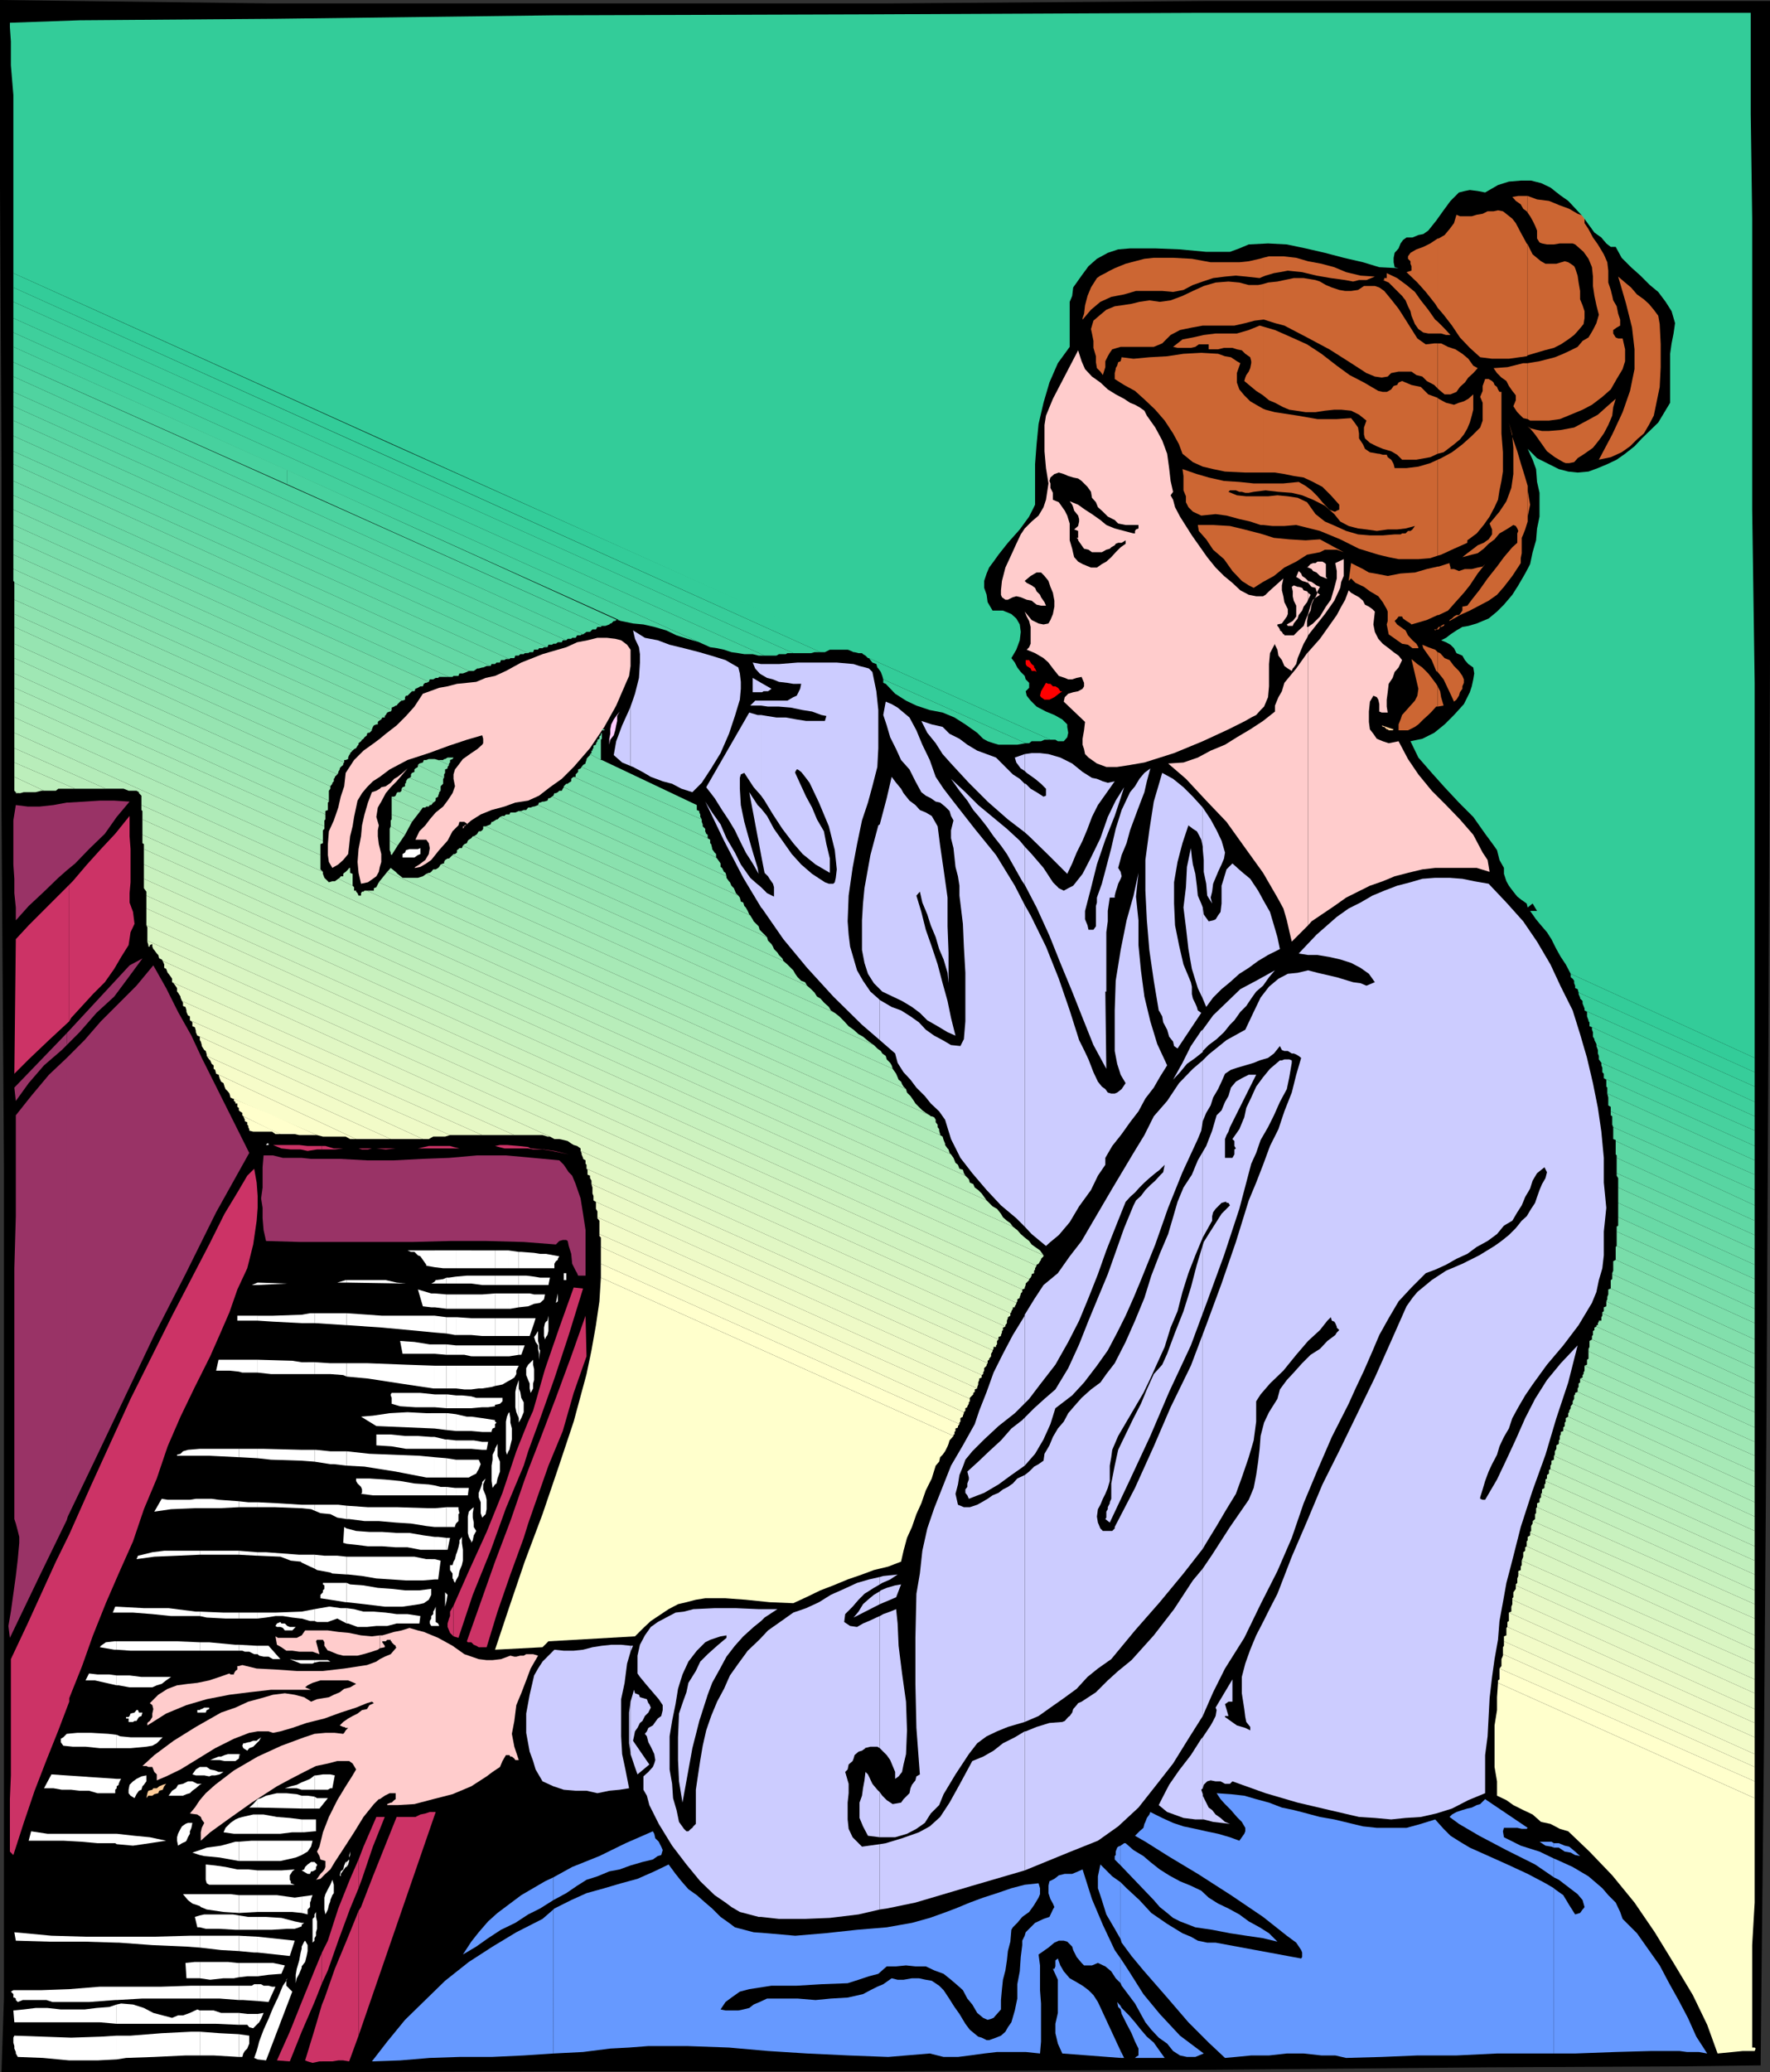 <svg xmlns="http://www.w3.org/2000/svg" width="357.898" height="418.801"><rect width="100%" height="100%" fill="#333333" stroke="none"/><path d="m283.5 141.8-.703.798-.297-.797v-.403l.297-1.199v-.5l.402-1 .301-.699.2-.7.5-.702.198.703.301.699v1.7l-.3.5-.2.698-.5.5-.199.403M131.297 368.598l-5 1.703-4.598 1.699-4.101 1.898-4 2.2-3.899 2.101-3.601 2.7-3.598 2.601-3.3 2.898-6.5 6-6 6.5-6.302 6.7L74.2 412.3l16.3-47.5 1.5-1 1.898-.403 1.899-.8 1.902-.7 1.899-.898 1.699-.5 1.203-1.5 1.5-1.402.898.203 1 .797.899.902.5 1 1 .898.902 1 1 .5 1.7.5h1.898l1.703.2h1.398l1.899.203h5.3l2.2-.203v.203h.5l1.203.5.398.297.801.703.7.5.199.898.699 1 .5.899"/><path d="M357.898.2v133l-.3 75.8-.399 75.598-.5 66.3-.5 47.301-.199 19.2-15.402.199-40.301.203-56.899.5-65 .297h-65.3l-56.899.203H.297l.5-14.903v-168L.297 163V94.598L0 37.898V0l15.2.2 40 .5h123.198l65.7-.5h113.8"/><path fill="#c63" d="m335.598 65.5.199 4.098v4.601l-.2 4-.8 3.899-.399 1.902-1 1.898-1 1.7L331 88.8l-1.402 1.398-1.7 1.2-2.199 1-2.402.5L326 87.8l2.098-4.5 1.5-4.301.902-4.402v-4l-.5-4.399-1.203-4.8-1.598-5.5 1.399 1.199 1.199 1L331 59.5l1.398 1 1 .898 1 1.2.899 1.203.3 1.699m-80.199 52.098 2.2-1.2 2.101-1.699 2.399-1.199 2.199-1.402 2.601-.5 1-.5h2.399l1.402.5-4.8-2.598-2.899.2-3.3-.2-3.102-.3-2.2-.7v9.598m0-9.598-.699-.2-3.101-.8-2.899-.7-3.402-.202h-3.098l.2 1.203 1.5 1.699 1.398 2.098L247.5 113l1.7 2.398 1.898 2 1.402.903 1 .5 1.898-1.203V108"/><path fill="#c63" d="m255.398 106.098 1.899.203h2.402l2.399-.203 4.8 1.203L271 109l3.797 1.898 3.902 1.2 2.098.5 2 .402h4l2.402-.2 1.5-.5V92.899l-1.5.7-2.402.703-2.399.297H282l-.203-.797-.2-.403-.3-.5-.7-.5-.199-.5h-.8l-.7-.199h-.199L277 91.4l-1-.7-.402-.898-.801-1.203v-1l-.2-1.2-.699-1-.699-.898-2.902.2h-3.899l-4-.7-4.601-.7-1.899-.5-.5-.202V95.5h2.399l1.902.3 1.899.4 2 .3 1.902.898 1.898 1 1.7 1.7 1.699 1.902v1l-.5.2-.297.198h-.203l-1-.398-1.399-1.5-1-1.2-1.199-1.202-1.199-.899-1.402-.8-3.098.3h-4.102v8.399"/><path fill="#c63" d="M255.398 97.7H253.5l-2.902-.302-3.098-.199-3.102-.699-2.398-.7-2.902-1 .199 1.4v2.898l.5 1.203v1.199l.5 1 .902.898 1.7.801 2.898-.3 2.203.3 2.598.7 2.199.5 2.101.699h.5v-8.399m0-15.101L254 81.8l-1.203-.703-1.2-1.2-1-1.199-.5-1.398v-1.903l.7-2-.7-.398-1.199-.8-1.199-.2-1.402-.5-3.399-.2-3.601.2L236 72l-3.602.2-3.199.3-2.402-.3-.2.8-.5.2-.199.698-.3.5v.2l-.2.8v1.2l1.899 1.203L229.5 79l2.098 1.898 2 1.903L235.5 85l1.7 2.598 1.198 2.203.7 1.898 2.101 1.7 2 .902 2.098.5 2.402.5 4.098.199h3.601V82.598m0-2.7 1.2 1 1.199.5 1.703.903 1.2.5 1.398.199 1.902.3h2l1.898-.3 1.899-.2h1.402l2 .2 1.598.8 1.5 1.2-.5 1.398v1.403l.203.797 1 .902 1.398.7 1.2.5 1.699.5 1.203.698 1 1h2.898l2.801-.5 1.5-.699V80.4l-1.902-.7-1.5-1.5-1.899-.398L283.5 77l-.703.3-.297.5-.703.2-.5.7-.5.3-.399.2h-.8l-.899-.2-2.902-1.7-2.899-1.5-2.601-1.902-3.098-2.398-2.902-1.902-3.098-1.399-3.402-1.5-2.399-.699v13.898"/><path fill="#c63" d="m255.398 66-.699-.2-2.199.9-2.402.698h-4.301l-2.399.301-2.199.5-2.101.399-1.899 1.5.899.203h2.699l.902-.203.7-.5h2v1h1.898l1.203-.297h1.7l.898.297 1 .203.699.699 1 .7.203.8v.398l-.203 1-.297.7-.5.703-.203.5-.2.699 1.2 1L254 79l1.398.898V66m0-1.402h.2l2.199.703 1.902.5 4.598 2.398 4.5 2.399 4.101 2.601 3.399 2.2 1.703.699 1.398.203 1.2-.203.699-.7 1.5-.3h2.601l1 .703 1.2.297.902.902 1.5.8.7.7v-9.102h-.7l-1.703.2-1.7-1.2-1.199-1.898-1.199-1.902-1.402-2.2-1.5-1.898-1.399-1.7-1-.702L278 57.8h-2.203l-1.2.797-1.398.203H272l-1.203-.203-1.5-.5-1.2-.5-1.199-.7-.898-.3-2.402-.399h-2l-1.899.399-1.402.3-1.899.2-1 .3v7.2"/><path fill="#c63" d="m255.398 57.398-1 .2H252.5l-1.902-.5-2.2-.2-2.601.2-2.399.703-2.199 1-2.101 1-2.399.898L234.5 61l-2.102-.3-2 .3-1.601.398-2 .301-1.399.2-1.699.699-1.199 1-1.402 1.203-.5 1.699.199.898.3 1.5v1.403l.5 1.699v1.2l.2 1.198.703.7.5.703.5-1.602V73l.5-1 .398-.7.5-.702 1-.297.7-.203h6.699l1.703-.7 1.7-1.699 1.898-1 2.402-.5 2.2-.398h6.398l2.199-.5 1.902-.5 1.7-.203v-7.2m-.001-1.5.5-.199 1.7-.5 1.199-.199 1.601-.3 2.899.3 2.902.7 2.899.5 2.902.398 1.598.3 1.199-.3h1.5l1.703-.7-2.902-.199-2.899-.699-2.402-1-2.598-.7-2.699-.5-2.402-.702-2.598-.297h-2.902l-1.2.297v3.8"/><path fill="#c63" d="m255.398 52.098-.699.203-2.199.5-1.902.199h-5.801L241 52.3l-3.8-.202h-3.903l-1.899.203-1.898.5-1.902.5-2.2.898-1 .5-.898.5-1 .5-.703.5-1.2 1.899-.699 1.703-.5 1.898-.199 1.7-.3.902v.297l1.699-2L222.5 61l2.2-1 2.597-.5 2.402-.7H235l2.2.2 2.097-.402 1.902-1 2-.7 2.098-.699 2.402-.3 2.2-.2 2.101.2 2.7.3.698-.3v-3.801M290.7 142.8l1.198-.202-.5-1.7-.199-1.199-.5-1v4.102"/><path fill="#c63" d="m290.7 138.7-.302-.5-.898-1.2-.703-.902-1.2-1.2-1-.699-1.199-1 1.399 6-.2 1.399-.5 1-.898 1-.8.902-.899 1-.3.898-.403 1v1.2h1.902l1.399-.7.699-.5 1-1 1-.898.703-.7.898-1h.301v-4.1m.001-2.9 1.198 1.5.899 1.9.8 1.698.403.903.5-.403.5-.8.2-.7.5-.699v-.5l.3-.699v-.7l-.3-.702-.7-1-1-1-.902-1.2-1-.398-.899-1-.5-.2v4"/><path fill="#c63" d="m290.7 131.8-.5-.5-1.403-.5-1.2-.5.2.7.703 1 1 1.398.898 2.2.301.203v-4m.001-4.601h.198l.301-.5h-.3l-.2.3v.2"/><path fill="#c63" d="m290.7 127-.302.2H290l.2.198.198-.199h.301V127m.001-2.7h.198l1.899-.902 1.5-1.699 1.703-1.898 1.2-1.5 1.597-2.403 1.5-1.898-.5.5-1 .2-1.2.3H296.2l-1.199.398-1-.398h-.703v-.3l-.2-.7v-.2l-2.199.7h-.199v9.8m0-9.8-2.2.5-2.402.7-2.899.198-2.601.5-2.598-.5-1.203-.199-1.2-.699-2.398-1.2-.5 3.598.5-.5.899.903 1.699.797 1.203.902 1.7 1 .898 1.2.8 1.398.2.5v1.902l-.2.7.399 2 1 .698.703.5 1 .7 1.2.203.898.699h1.199v-.2l-.399-.702-.8-.7-.899-1-.5-1-1-.699-.699-.5-.5-.699.5-.5.297-.402h.703l.2.402.698.5.801.5.2.2.699-.2 2.402-.7 2.2-1v-9.8m0-2.2.698-.202 2.602-1.2 2.7-1.199v-.5l1.898-1.398 1.402-1.703 1.2-1.7 1-1.898.698-1.5.301-1.902.399-1.899.3-1.898v-3.903l-.3-3.8v-8.399h-.399l-.3-.5-.2-.5-.5-.398-.199-.5-.3-.301-.7-.402h-.703l-.5 1.402v1l-.5 1.2.5 1.198V85l-.5 1.398-1.7 1.7L295.7 89.8l-2.101 1.597-2.2 1.2-.699.3V112.3"/><path fill="#c63" d="m290.7 91.7 1.198-.302L294 89.801l1.2-1 .8-1 .7-1.203.5-1.2.398-1.398.3-1.2v-3.1l-1 .898-.898.5-1 .3-1 .403-1.602-.403-1.5-.8-.199-.2V91.7m.001-13.2.198.2 1.2 1h1.199l1.203-.5.7-1 1-.9.698-1 1-.902.899-1-.899-.5-1-1.398-1.199-1-1.402-.902-1.5-.5-1.399-.7h-.699V78.5m.001-11.102h.698l1 .301h.899l-1.399-1.5L290.7 65v2.398m0-2.398-.5-.402-1.403-2-1.5-1.899-1.2-1.699-1.699-1.402-1.898-1.399-2.102-1v1h-.5v.399h-.3l1.199.5L283.5 59.8l.7.898.5 1.2.5 1 .198.902.7 1.699.699 1 1 .7 1 .198h1.902V65m.001-2.8 1.198 1.398 1.7 2.203 1.601 2.398 2 2.102 2.098 1.898 2.402.301h3.399l3.601-.5.2-.2V49.399l-.2-.199L307.5 47l-1-1.902-.703-.899-1-.8-.899-.7-1-.199-.898.2h-1.203l-1 .5-1.2.198-1 .301H295.2l-.699-.3-.5 1.699-.902 1.203-1 1.199-1.2.7h-.199v14m0-14-1.5 1-1.403.698-1.399.5-1.199.7-.5.703v.5l.5.5v.5l.2.5v.898l-1 .301 2.199 2.098L288.297 59l1.902 2.398.5.801v-14m18.199 57.199v-1l.5-2.398-.5-2.902v-.899 7.2"/><path fill="#c63" d="m308.898 98.2-.5-1.7-.898-2.902-.703-2.399-1-2.898L306 90.5v5.3l-.402 2.798-1 2.703-1.399 2.097-2 2.403.5 1.199v1l-.699 1-1 .7-1.203.5-.899.698-1.199.903-1 .797 1.899-.5 1.199-.297 1.203-.903 1-1 1.2-.898 1-1.2 1.398-.8 1.402-.902.5.203.297.5.203.5-.203.5v1.898l-1 .899-1.7 2-1.398 1.902-1.902 2.398-1.7 2.403-1.5 1.898-.898 1.2-1 .199v.8l-.5.7-.199.203h-.5l-.5.297-.402.402-.5.3v.2l2.101-1.2 2-.902 1.899-1 1.902-1 1.7-1.199 1.398-1.601 1.699-2.2 1.703-2.597v-1l.2-1v-3.102l.3-.699.398-1 .5-1.602V98.2m0-12 .5.398 1 1.203 2.399 3.398 1.601 1.2 1.7 1 .5.199h.699l1-.2.703-.8 1.398-.899 1.7-1.199 1.199-1.5 1-1.402.902-1.7L326 84l.2-1.7.5-1.702-1.7 1.5-1.902 1.703-2.2 1.199-2.601 1.398-2.7.5-2.398.2h-1.402l-1-.2-1.2-.3-.699-.399m0 .001-.5-.302.5.301"/><path fill="#c63" d="m308.898 84.7.5.3h3.801l2.2-.3 2.199-.9 2.402-1 1.898-1L324 80.2l1.7-1.5 1.198-2.102 1.2-2 .5-1.598v-2.402l-.5-2.2h-.899l-.5-.199-.5-.8v-.7l.7-.5.699-.398v-1.203l-.399-1.2-.3-1.5-.7-1.199-.199-.898-.3-1.203-.5-1.5v-2.399L325 53l-.703-1.602-1.2-2-1-1.398-.898-1.7-.8-1.202v-1.399L319 43.2l-1.703-1-1.899-.699-2.199-.902-2.402-.297-1.899-.703V43l.5.7.5.898.5 1 .399 1v1.601l.5.801.5.2 1 .198h1.402l1.2-.199H318l.5.2 1.7 1.5 1 1.402.698 1.699.2 1.898v1.903l.3 2 .399 1.898.5 1.899-.5 1.703-.7 1.398-.898 1.5-1.199.7-1 1.199-1.402.703-1.5.699-1.7.7-3.101.8-2.399.398V84.7"/><path fill="#c63" d="M308.898 73.398H308l-3.203.801-2.797.2.7 1 .898.902 1 .699.5 1 .699 1 .703.898v1l-.5 1.2.797 1.203L308 84.5l.898.2V73.397m0-1.597 3.399-1 1.902-.5 1.399-.702 1.5-1 1.199-.899.902-1 1-1.199.2-1.2v-1.402L320 61.7l-.5-1.199v-1.7l-.3-1.702-.2-1.399-.5-1.5-.203-.398-.7-.5-.5-.301-.699-.2-1.699.5H312.5l-.902-.5-1.7-1.402-1-2v22.403m0-32.204H307l-1.203.203.703.797 1 .703.5.898.7.5.198.301v-3.402M305.797 88.3v-.5l-.7-2.402.7 2.7v.203M291.2 126.7h.198l.5-.2.2-.3.3-.2-.3.2h-.2l-.5.3-.199.2"/><path fill="#fc9" d="m281.797 147.398-.2.2h-.8l-.2-.2h-.199l-.5-.5h-.3l-.2-.3 2.399.8m-252.199 216 .199-1 .203-.5.797-.199.203-.3h.7l.5-.399.698-.3.7-.2-.399.5-.3.7-.7.198-.199.5-.8.2-.403.3H30l-.402.5M218 100.098h-.3l-.903-.5h-1.5l-.5-.2-.7-.3v-1.399l.7.5.5.2H216l.797.199H217l.7.5.3.3v.7"/><path fill="red" d="M210 135.8h-.402l-.301-.202h-.7l-.199-.5-.3-.2-.5-.3-.2-.399v-.8h.7l.3.5.2.3.5.399v.3l.199.2.3.703H210m4.797 3.899-.7.5-.898.698-1 .5h-1l-.699-.5-.203-.3.203-.899 1-1.699.5.2h.398l.5.5h.5l.5.3.2.2.3.5h.399"/><path fill="#fcf" d="m122.7 151.398.5-.898v-1.2l.198-1v-.902l.2-1 .5-1 .5-.699.699-.898-.5.898v1l-.2.899-.199 1-.3 1-.7.902-.199 1-.5.898"/><path fill="#fcc" d="m76.797 363.598 1-.7 1-.5H80v1.2l-.3.203-.5.5H79l-.703.297v.203h2.101l3.399-.203 3.8-1 3.903-1L95.297 361l3.101-2 1.2-.902 1.5-1 .5-1.2.699-1.199H103l.2.301h.3l.5.398.2.301h.698L104 353l-.5-2.602.5-2.597.398-3.203 1-2.399 1-2.601.899-2.399 1.5-2.601-1-.297h-1.399l-.5.297h-.699l-.8.203H104l-.8-.203-1.903.703-1.7.199h-1.199l-1.601-.2-2.899-1-2.398-1.702L88.598 331l-2.899-1.2-1.199-.3-1.703-.5-1.598.5-1.5.3-2.402.7h-.5v2.598l1-.2v-.3l-.5-.7v-.199H78l.297-.3H79v.3h.2v.2l.5.5.3.199v.3h.2l-1.2 1.403-1.203.5-1 .5v28.297m0-28.298-.7.5-1.898.7-4.601.7-4.301.5H60l-4.3-.302-3.802-.199L49 336.5l-.703.2H48v.698l-.402.301-.301.5v.2h-.7l-.199-.2-2 .7-2.101.699-2.399.5L38 340.3l-2.203.297-1.899.703L32 342.5l-1.703 1.7.5.398.203.8-.203.903V347l-.5.8-.297.2-.203.2v.5l3.8-2.4 4.102-1.702 4.098-1.2 4.601-.898 4-.5 4.399-.5h8.101L61.7 341l.5-.402 1-.5 1.598-.5h5.601l1.2.5.402.203-1.203.699-1.2.3-.898.7-1.199.5-1 .5-1.203.2-1.2.198-1.199.5L61.5 343l-1.902-.5-2-.3-2.399.3-2.402.7-2.598.698-2.601 1.2-2.899 1L39.598 349l-4.5 2.8-3.899 2.9-2.402 2.198h.8l.403.2h.797l.203.5.2.5.5.5v1.203l1.898-.801 2.902-1.402 3.098-1.899 3.902-2.398 3.797-1.903 3.101-1.199 1.7-.3h2.199l.902.3 1.5-.3 2.399-.7 2.902-1 3.598-.898 3.3-1.203 3.102-1 2.2-.899 1-.3.398.3-.899.399-.5.8-1 .2-.902.703-1 .5-.899.5-1 .699-.699.7.7.3h.199l.3.2h.5l-.5.5-.3.5-.2.198-1.699-.199h-1.902l-2.2.2-2.097.699-4.602 1.703-4.8 2.199-4.801 2.8-3.797 2.9-1.902 1.698-1.2 1.403-1 1.5-1 1.199 1.5.2.7.5.199.5.5.698-.5 1-.2.903V372l1.903-1.7 3.598-2.6 4.8-3.4L56 361l2.797-1.5 2.703-1.402 2.398-1.2 2.399-.5 1.902-.5h2.399l.699.5.3.5.403.7-.703 1.203L69.898 361l-1.699 2.8-1.699 3.4-1.203 3.1-.7 2.9-.5 1 .5.898.2.703 1 .297v1.203l-.2.5-.3.398-.5.5-.2.301-.5.7-.199.198.899-.199 1-1 1-.898.902-1.5 1.899-2.903 2-3.097 1.902-3.102 2.098-2.601 1-1h.199V335.3"/><path fill="#fcc" d="m76.797 330.5-1.598.2-2.199-.2-2.402-.5-2.2-.2-2.101-.3h-4.598l-.699 1-1 .5h-3.8l-.5-.3.3 1.698.898.5 1 .7h1.2l1.402.203h2.7l1.398.5-.7-2.602.2-.3h1.199l.3.5v.699l.2.3.5.7h.203l1.7.703 1.198.297h2.899l1.203-.297 1.7-.5 1.198-.403.399-.3V330.5m0-155.3.3-1v-1.602l-.3-1.2v3.801m0-3.801-.2-.8-.199-1.598v-1.2l.2-1-.5-1.702.3-1.899.399-.699v-3.102l-.7.403-.898.297-.8 2.101-.7 2.399-.5 2.203L73 169l-.5 2.598-.203 2.601.203 2.2.5 2.199 1.398-.297 1-.703.7-.5.5-.899.199-1v-3.8m0-8.899.3-.5.903-1.7 1-1.202 1.2-1.2 1.198-1.398 1-1.2-1 .9-1 .8-.699.398-.699.801-1 .7-.902.199-.301.3v3.102"/><path fill="#fcc" d="m76.797 157 2-1.5 3.601-1.902 4.301-1.399 4.098-1.5 3.601-1.199 3.102-.902.2.703v.898l-.2.301-1 .898-1.203.801-1.7 1.2-.898 1.199-.699.902-.3 1v.898l.3 1.5-.5 1.403-1 1.5-.902 1.199-1.5 1.2-1.2 1.398L86 166.8l-1.203 1.2-.797 1.7h2.2l.5.698.198 1-.199 1.2L86 173.8l-1.203.898-.797.5-.203.2h-1.399H84l1-.2 1.2-.699 1-.7 1.597-2 1.703-1.902 1-1.898 1.2-1.2.198-.702h1l.7.5h-.2l-.5.203v.2l1.399-1.2 1.902-1.202 2.2-.899L102 163l2.2-.8 2.597-.4 2.203-1 2.2-1.702 2.398-1.7L116 155l3.297-3.8 2.902-4.302 2.399-4.3 1.902-4.399.7-1.601.3-2V131.3l-.703-1-1.2-.903-1.199-.3-1.699-.2h-1.902l-2 .5-2.098.403-2.199 1-4.8 1.398-4.302 1.7-3.101 1.699-2.2 1L98.2 137l-1.902.8-1.899.2-2 .2-1.898.5-1.703.3-1.899.7-1.398.5-1.703 2.6-1.7 1.9-1.898 1.898L78 148.3l-1.203 1v7.7m0-7.7-1.2.9-2.097 1.5-1.902 1.898-1.7 2.601-.3 2.7-.7 2.101-.5 2.2-.898 2.6-1 2.2-.203 2.598v2.203l.203 1.398.7 1.2 1.198-.7 1-.898 1-1.203.2-1.7.199-1.898.5-2 .3-1.902.403-1.899.297-1.398.902-1.5 1-1.203 1.2-1.2 1.398-.898v-7.7M264.5 187l.7-.8 4.597-3.102 2.402-1.7 2.399-1.199L277 179l2.598-.902 2.402-1 2.7-.7 2.898-.699 2.601-.3h8.399l2.601.8-.402-2.398-1-1.5-1-1.903-.899-1.699-2.699-3.101-2.8-2.899-2.899-2.898-2.703-3.301-2.098-3.102-1.902-3.597-2 .398-1.2-.398-1.199-.5-.699-1-.699-.903-.203-1.5v-2.097l.203-2 .7-1.203.698.3.301.5.2.903v1.5l.5.199h1.199l-.2-1.2v-1.402l.2-1.5.199-1.699.8-1.199.403-1.2.797-.902.703-1.5-.703-.898-1-.7-1-.8-1.2-.902-.898-1-.699-1.399-.3-1.5.3-2.601-.5-.5-.703-.5-.797-.399-.402-.8-.801-.7-.899-.5-.699-.398-.5-.5-.699 1.898-.8 1.399-.903 1.703-1.2 1.699-2.199 3.098-2.398 2.703V187"/><path fill="#fcc" d="m264.5 131.8-.203.2-2.2 3.098L259.7 138l-.5 1.7-.699 1.198-.703 1.7v1.203l-2.399 1.898-2.601 1.7-2.7 1.601-2.398 1.5-2.902 1.2-2.598 1.398-2.902 1-3.098.203 3.598 3.097 4.101 4.403 4.102 4.297 3.797 5.3 3.601 5 2.899 5 1.203 2.2.7 2.402.5 2.2.5 2.1 3.3-3.3v-55.2m-.001-3.402 1.5-1.898 1.898-2.402 1.899-2.7 1.203-2.597.2-1.203.5-1.2V113l-1.7.8.297 1.598v1.5l-.5 1.903-.7 2.398-1 1.399-1.199 2L265.5 126l-1 .7v1.698"/><path fill="#fcc" d="M264.5 126.7h-.203v-1.2l.203-1.2v-.202l-.5 1.203-.402 1.199-1 .898-1 1h-1.899v-.199h-.199l-.3-.5-.403-.3v-.2l-.297-.5-.203-.199v-.3l.902-.2.5-.7.5-.702.2-.5v-1l-.7-1.399-.199-1.199-.3-1.2v-1l.3-1.402-2.902 2.602-.7.7-.5.3H254l-1.5-.3-1.703-.9-1.598-1.5-1.699-1.402-1.703-1.699-1.7-2.101-3.097-4.399-2.402-3.8-1-1.899-.399-1.5-.5-.902.5-.7-.5-2.199-.3-2.601-.399-2.899L235 89l-1.402-2.602-1.7-2.398-.5-1-1-.7-.898-.5-1-.402-1.203-.8-1.7-.899-1.597-1-1.5-1.398-1.703-1.203-1.399-1.5L218.7 73l-.7-2.2-5.102 9.798-.699 1.703L211.5 84l-.3 1.898V91.2l.3 3.399.5 3.101-.5 3.301-.5 1.5-1 1.7-1.402 1.198-1.399 1.403-.8 1.199-.899 1.898-1 2.2-1.203 2.601-.7 2.7-.199 1.902v.898l.2.5.699.5h.5l1-.5.703-.199.898.2 1.2.5 1 .198 1 .801.902.2h1l-.3-.7-.7-1-.203-.5-.7-.699-.3-.7-.7-.5-1-.5-.398-.402 1.2-1 1.199-.699h.902l.7.7.8 1 .398 1.199.5 1.203.301 1.597v1.2l-.3 1.5-.5 1.203L212 126l-1 .2-1-.2-1.402-.7-1.399-1.702.399 1 .5.902.3 1.2v3.398l-.3.703-.5.5 1.699.699 1.703 1 1 .898.898 1.2 1.2 1.5 1.199.402.703.3h.797l.902-.3 1-.2.5 1.2v.7l-.3.5-.899.5-1 .198-1 .301-.703.7-.2.902 4.301 4.097-.199 1.7-.3 1.703v1.199l.3.898.2 1 .699.7.699.5 1 .703 1.902.699h2.2l2.601-.402 2.898-.5 6-1.899 5.801-2.398 5.2-2.403 3.398-1.699L253 145l1-.5.898-1 .7-.7.8-1.902.2-2.199v-4.5l.199-2.199 1-1.902v.203l.5 1 .203 1.199.7.898.5 1.2.698.5.801.5.2-.5.199-.2.5-.699.3-1.199.7-1.7.5-1.202.699-1.2.203-.5V126.7m0-2.4.5-.902.2-1.199.5-1.199-.2.2-.5 1.198-.5 1.7v.203m0-3.101.5-1-.5-.4v1.4"/><path fill="#fcc" d="m264.5 119.8-.203-.3-.7-.2-.3-.5-.7-.202h-.199l-.8-.297-.399.297.2.902v1l.199.898.5 1v2.2l-.7.902-1.199.7.2.3h1l.199-.5.8-1 .2-.7.699-.902.3-.8.7-.899.203-.5v-1.398m0-2.001.7.798.8.203.2.699.198.3v-.3l.5-.902-.699-.297-.699-.5-.3-.203-.7-.2v.403"/><path fill="#fcc" d="m264.5 117.398-.5-.5-.703-.5-.2-.5-.5-.5-.5 1.2.5.3.7.5.703.2.5.203v-.403m0-2.698.7.3.3.398.7.301.698.7.5.199.7.3h.3l-.3-.3V114l-.2-.2-.5-.3h-1l-.398.3h-.5l-.5.2-.5.5v.2"/><path fill="#fcc" d="m264.5 114.5-.203.2h.203Zm1.2 6.5 1.198-.8-.5-.4-.398.9-.3.3M93.898 167h-.3v.5zm0 0"/><path d="m220.598 99.398.199 1.2.8.902.403 1 1 .898 1 1 1.398.7.7.703 1.5.297h2.601v.703l-.5.199-.199.3v.5h-.3l-1.903-.5-1.899-.5-1.699-.702-1.199-1-1.703-1.2-1.399-.898-1.398-1-1.703-.7.5.7.203.5.2.7.8 1 .2.698v.5l-.2.903-.8.699.8.3v1.4h-.3l.3.3v.2l.7 1 .5.698.898.2.699.5h2l.902-.5.7-.2.3-.3.7-.399.199-.3.5-.2h.699l.8-.5v.7l-1 .699-1 1-.898 1-1 .902-.902.5-1 .7h-1.2l-1.699-.7-.898-.5-.8-.902-.2-.797-.203-.903-.5-1.699v-3.398l-.5-1.602-.5-1-.5-.699-.7-1-1.199-.5v-1.402l-.5-1v-.899l-.199-.5.2-.699.8-.7.899-.3 1 .3.902.4 1 .3 1 .2.7.5 1.198 1.198.7 1m50.402 6 1.7.903 1.898.5 1.699.199 2.101.3 2.2-.3h1.902l1.7-.2 1.898-.5-.5.7-.399.3h-.5l-.5.5h-.699l-.3.2H282l-2.402.2H277l-2.402-.2-2.399-.7-2.199-1-2.102-.902-1.898-1.5-1.703-2.398-1.899-.902-2-.297-2.101-.203-1.899.203H252l-1.902-.203-1.7-.7.301-.3h1.2l.699.3h.5l.699.2h.703l1-.2 2.398-.3 2.602.3 2.7.2 2.097.5 2.203.902 2.398 1.2 1.899 1.698 1.203 1.5"/><path fill="#c36" d="M14 343.898v-.699l2.598-6.5 2.199-6.199 2.601-6.5L24 318l2.898-6.5 2.2-6.5 2.601-6.2 2.2-6.5 2.601-6 2.898-6 3.102-6.202 1.898-4.297 2-4.602L48 260.598l2-4.297 1.2-4.801.698-4.8.2-2.602v-2.399l-.2-2.699-.5-2.8L50 237.597 48 241l-2.602 4.3-3.101 6.2-7.5 14.398-8.399 16.801L18.5 300 14 310.098v33.8m0-33.8-2.703 5.5-5.7 12.5L2.2 335.3v23.5l-.2 4.798v10.601l.7.7 2.097-6.5 2.203-6.5 2.398-6.2 2.399-6L14 343.9v-33.801m0-103.701.398-.699 4.399-4.8 2.402-2.399 1.899-2.7 1.402-2.402L26 191l.398-2.602.801-1.699-.3-2.398-.7-1.903V180.5l.2-2.2v-6.702l-.2-2.598v-4.102l-2.902 3.602-2.899 3.098-2.8 3.101-2.899 3.399-.699.703v27.597"/><path fill="#c36" d="m14 178.8-2.203 2.2-6 6-2.598 2.8-.3 27.2 2.898-2.902 4.101-3.899L14 206.4v-27.6m51.098 237.798h2.101l1.2-.2h1l1.199.2 1.902-5.2V386.2l-2.102 5.2-2.699 6.5-2.101 6-.5 1.199v11.5m0-11.501-1.5 5.101-1.899 6.2.5.199 1 .3 1.399-.3h.5v-11.5m0-4.298 1.199-2.6 2.101-6 2.399-6.5 1.703-4.102V375.8l-1.703 3.898-2.399 6-2.101 6.5-1.2 2.399v6.203"/><path fill="#c36" d="m65.098 394.598-1.5 3.601L61 404.598l-2.402 6-2.598 5.8 2.598.2 2.402-6 2.598-6 1.5-3.797v-6.203m0-162.298h2.601l1.7-.202H67.5l-1.703-.5h-.7v.703"/><path fill="#c36" d="M65.098 231.598h-2.899l-1.699-.2h-5.3l1.698.7 1.899.203h2l1.402.297 1.899-.297h1v-.703m7.402 179.8L88.098 366.2h-1.2l-.898.3-1 .2-1 .5h-3.8l-2.403 6-2.399 6L73 385.397l-.5.801v25.2m0-29.8.7-1.899 2.198-6.5 2.399-6h-1.7l-2.597 6-1 2.602v5.797M91.7 330.7l1 .3 2.898-8.7 3.601-8.902 3.098-8.597 3.601-8.602.899-2.898v-6l-2.399 6-2.8 8.398-3.2 7.899-3.601 7.902-3.098 7v6.2"/><path fill="#c36" d="m91.7 324.5-.7 1.2v.898l-.203.5-.297 1v.703l.297.699.203.5.7.7v-6.2m0-92.402h1.198L91.7 231.8zm0-.298-.7-.202h-4.3l-2.2.5H80h11.7v-.297m15.097 76.097 1.5-4.3 2.601-7.399 2.899-7L116 281.5l2.598-7.402-.2-8.2-2.898 8.2-3.102 8.402-3.199 8.398-2.402 6.2v10.8m0-10.8-.7 1.902-2.898 8.398-3.101 8.2-2.899 8.203-2.8 7.898.199.2h.699l.5.5.5.199.5.3h1.601l2.2-7.199 2.601-7.5 2.7-7.398.898-2.903v-10.8m0-3.798 2.203-6 3.098-8.702L115 269.8l2.898-9.403L116 260.2l-2.902 8.102-2.899 8.398-2.402 8.399-1 2.203v6m0-61.204 1 .203h1.902l1.899.297 2 .402 1.402.3-1.203-.3-1.7-.402L110 232.3l-2.703-.203-.5-.297v.297m0-.297-1.899-.202-2.398-.2h-1.402l-1 .2 1.902.5h4.797v-.297M80 232.098h-3.902L78 232.3zm-7.5 0 .7.203h1.198l.801-.203H72.5"/><path fill="#ccf" d="M127.5 354.2v.3l.7 2.098.698 2 2.399-2L128 351.8l.2-.903.198-1 .5-.699.5-1 .5-.398.5-1 .7-.703.5-1-.301-.7-.2-.199-.3-.8-1.399-.399-.199-.5-.8-.3-.2-.7-.699 2.398V354.2"/><path fill="#ccf" d="m127.5 343.898-.3 2.2v6.203l.3 1.898v-10.3m0-10.099.5-1.202h-.5zm0 0"/><path fill="#ccf" d="m127.5 332.598-1.902-.2h-2l-1.899.2-1.902.3-1.899.5-1.898.2h-2l-1.902-.2-1.2 1.2-1.199 1.203-.902 1.398-.797 1.399-.902 3.902-.7 3.8v3.9l.7 3.8.699 1.898.5 1.7.703 1.203.7 1.199 2.198 1 2.102.7 2.398.198h2.2l2.199.5 2.402-.5 2.098-.199 1.902-.3-.699-3.598-.703-3.301-.2-3.602v-7.5l.7-3.3.5-3.899.703-2.398v-1.203m0-177.798.5.2 1.898 1 1.7 1 2.402.898 1.898.5 1.899 1 2.203.7 1.898-1.899 1.899-2.898 1.902-3.102 1.7-3.898 1.199-3.602 1-3.3.199-2.2v-1.398l-.2-1.703-.3-1.2-2.598-1.5-2.902-.898-2.399-.7-3.101-.8-2.899-.7-2.398-.902-2.602-.5-2.398-1.5.398 1.7.801 1.703.2 1.398v1.7l-.2 3.101-.8 3.2-.899 2.6v12"/><path fill="#ccf" d="m127.5 142.8-.3.7-1.403 3.098-1.2 3.203-.5 2.797 1.7 1.5 1.703.703v-12m26.398 244.597 3.602.403h5.297l5-.203 5.8-.7 4.301-1V372.7l-3.601.5-1.899-1.898-.8-1.703-.2-1.899v-3.398l.2-1.903V360.5l-.7-2.402.5-.5.2-1 .8-.7.2-.5.199-.699.8-.699.7-.2.703-.5h-.203L176 353h1.398l.5.3v-26.702l-.699.3-1.5.7-1.199.5-1.203.703-1.399-.203-1.199-.797.2-1.602 1.5-1.5 1.199-1.398 1.199-1.203 1.902-1.2 1.2-.699v-1.5l-2.2.5-2.402.7-2.598 1.199L168 322.3l-2.402 1.5L163 325l-2.602.898-2.398 1.7-2.703 1.902-1.399 1.5v56.398m0-56.398-.699.7-2 1.898-1.902 2.601-1.7 2.399-1.199 2.703-1.398 2.597-1.203 2.903-1 2.898-.7 3.102-.5 2.898-.898 6v6.899l-.5.5-.199.3-.3.2-.5.5h-.403l-.5-.5-1-1.399-.5-2.398-.7-2.403-.199-2.898-.5-2.902v-6.7l.5-3.097.7-3.403.5-3.097.902-2.903 1.2-2.597 1.698-2.203 1.7-1.7 1-.5 1.199-.398.902-.3 1.2-.2v.5L145 332.598l-1.902 1.703-1.5 1.5-.899 1.898-1.5 2.399-.402 1.902-.797 2.2-.703 2.1-.2 4.798v4.601l.2 4.301.703 4.3 2-11 1.398-5.5 1.7-5.3.902-2.402 1.5-2.7 1.398-2.597 1.7-2.203 1.699-1.899 2.101-1.898 1.5-1.203v-2.399h-.5l-4.601-.199H144.5l-4.3.2-1.903.5-1.7.198-1.898 1-1.699.903-1.402 1-1.2 1.699-1 1.898-.5 2.2v3.601l.5.7 1.399 1.699L132 342l1.2 1.398.8 1.2v1l-.3 1.203-.7.5-1 1.398-.902.5-.301.7-.399.5.399.5.3 1.199.5.902.7 1.5.203 1.2-.203.698-.297.7-.902 1-1 .902v2.7l.699 1.198.5 1.903 1.902 3.797 2.7 4.402 2.898 3.8 2.8 3.4 2.903 2.8 2.2 1.5 1.198.898 1.7 1 1.902.5 1.898.5h.5V331"/><path fill="#ccf" d="m153.898 327.598.7-.7 2.601-1.699h-3.3v2.399m-.001-144.2.2.2 4.3 6.203 4.801 5.797 5.301 5.8 5.797 5.7 3.601 3.101v-8.101l-.3-.297-1.598-1.403-1.5-2.199-1.203-2.101-1.399-4.797-.3-2.403-.2-2.699.2-5.199.8-5.602.899-4.8 1-4.797 1.203-3.602.898-3.3 1-3.899.2-3.8v-7.7l-.399-3.8-.8-3.9-.7-.702-.699-.2-1.203-.3-1.2-.399-3.398-.3h-7.902l-3.797.3h-3.602v2.102l1.2.699 1.199.3 1.203.5 1.7.2 1.198.2H162l-.203 1-.7 1.398-.699.3-1.199.7h-5.3v1l1.398.203h2.203l2.398.199 2.399.5 1.902.3 1.899.7 1 .2-.301 1H163l-1.902-.302-2.2-.398H157l-1.902-.3-1.2-.2v16.3l.7 1 1.699 2.798 1.902 2.902 2.2 2.898 1.898 2.2 2.601 2.101 2.899 1.7V173.5l-.7-2.902-.5-2.598-1.398-2.402-1-2.399L163 161l-1.203-2.602-1-2.199V156l.3-.5h.2l.703.5.797 1 .902 1.2 1.899 4 2 4.8 1.199 4.8.402 3.9-.199 1.698-.203.903-.297.297h-.902l-.801-.297-2.598-1.703-2.199-1.899-1.902-2.101-1.899-2.7-1.699-2.398-1.402-2.602-1.2-1.5v9.403l.5 2.597.2 1 .699.7.3.5.7 1 .203.703v1.898l-1.402-.699-1.2-1.2v4.098"/><path fill="#ccf" d="m153.898 179.3-1.199-1-1-.902-1.902-2.699-1.2-2.398-1.699-2.903-1.199-2.8-1.699-2.399-1.402-2.199 3.8 7.898 3.899 7.5 3.601 6v-4.097m0-15.903-.699-.699-1.699-2.601 2.398 12.703v-9.403"/><path fill="#ccf" d="M153.898 144.5h-.699l-1.699-.5-8.703 15.098 1.703 2.203 1.5 2.398 1.398 2.102 1.2 2 1 2.097 1.199 2.403 1.402 2.199 1.2 2.098-.2-1.2-.8-2.597-.899-3.102-1-3.601-.703-3.399-.2-3.3v-2.2l.2-.699.703-.3 1.898 2.898 1.5 1.703V144.5m0-2.902H152.7l-1 1h2.2v-1m-.002-1.7h.2l.3-.199h.899l.703-.5-2.102-1.199v1.898"/><path fill="#ccf" d="m153.898 138-1.699-1v2.898h1.7V138m-.001-3.8-1.699-.302.5 1.2.899 1 .3.203v-2.102m24 251.699 1.399-.199 5.8-1.199 11.5-3.402L207.2 378v-28.102l-2 1.2-2.402 1.203-1.899 1.5-2.101 1.199-2.2.898L194 360.7l-2 3.602-1.902 2.898-2.098 1.899-2.203 1.203-3.399 1.199-3.3 1-1.2.2v13.198"/><path fill="#ccf" d="M177.898 371.3H181l2.398-.702 1.899-1 1.703-1.2 1.2-1.898 1.698-1.7.899-2.202 2.402-4 2.7-4.098 1.699-2.2 1.902-1.402 2.098-1 2.199-.898 3.402-1v-82.3.198l-2.402 3.903-2 3.797-1.899 3.8-1.398 3.903-1.5 3.797-.902 2.703-2.399 4.297-2.402 4.101-3.399 8.602-1.398 4.097-1 4.5L186 318l-.703 4.098-.2 8.902v9.3l.2 8.9.703 9.398-.703.402-.2.8-.699.9-.3.698-.2 1-1.199 1.2-.5.703-1.699.297-1.203-.797-.899-.903-.5-.699v9.102"/><path fill="#ccf" d="m177.898 362.2-.5-.5-1-1.2-.699-1.5-.199-.402-.5-.5-.203 1.703-.297 1.597-.203 1.5-.5 1.403v3.097l.703 1.7 1 1.902 2.398.3v-9.1m0-8.9 1.399 1.4.703 1 1 2.398v1.402l.7-.5.698-.902.301-1.5.5-2.098.2-4.8-.2-5.802-.8-5.699-.7-5.601-.199-4.5-.3-2.899-1.2.5-1.402.5-.7.399V353.3m0-29.1 3.301-1.4 1-2.6-1.199.198-1.703.5-1.2.5-.199.2v2.601"/><path fill="#ccf" d="m177.898 321.598-1.199.703-1.199 1-1 .898-.902 1.5-1 1.2 5.3-2.7v-2.601m0-1.398.5-.302L180 319.2l1.5-1-2.902.301-.7.2v1.5m0-110.001 3.102 2.698.5 1.903 1.2 1.898 1.398 1.5 1.199 1.602L187 221.5l1.2 1.5 1.698 1.598 1.2 1.703 1.199 3.898 1.902 3.801 2.399 3.098 2.902 3.402 2.898 3.098 3.102 2.601 1.7 1.7v-65l-2-3.899-3.802-6.2-4.3-5.3-4.301-5.5-2-2.602-1.598-2.398-1.199-3.402-1.5-3.098-1.203-2.902-1.399-2.598-2.398-2-1.203-.7-1.2-.5-.5 2.7.7 2.098L180 149l1.2 2.398 1 2.2 1.698 1.902 1.2 2.398 1.199 2.2.902.703 1 .5 1 .699.899.2 1 .8.902.898.297 1 .5.903-.5 2v1.597l.5 2 .203 1.903.2 1.898.5 1.899.3 1.902v2l.2 1.598.5 4.101.198 4.602.301 5.297v9.8l-.3 3.602-.7 1.398-1.902-.199-1.7-1-1.699-.898-1.699-1.203-1.402-1.5-1.7-1.2-1.898-1.199-1.902-.699-2.399-1.402v8.101"/><path fill="#ccf" d="m177.898 199.898.5.5 2.102 1 1.898.903 2 1.199 1.602 1.2 1.5 1.5 2.098 1.198 2 1.2 1.601.703-.902-3.602-.7-3.398-1-3.602-1-3.8-1.199-3.598-1.199-3.403-.902-3.597-1-3.301.703-.8.5 2.198 1 2.403.7 2.199 1 2.398.698 2.403.899 2.097.8 2.7.2 2.101V192.5l-.2-5.3v-5.802l-.8-5.699-.7-4.8-.5-3.899-1.199-2.102-1.199-.699-1.199-.5-.902-1-1.2-.898-1.199-1.5-.5-.903-1-1.199-.902-1.199-1 4.3-1.399 5.298v33.3m0-33.3-.3.203-1.598 6-1.203 6.699-.297 3.098-.203 3.402v6l.5 2.598.703 2.203 1.2 1.898 1.198 1.2v-33.301M207.2 378l8.8-3.602 6-2.398 4.098-2.902 4.101-3.797 3.399-4.301 3.601-4.602 3.098-5 2.902-4.597V317l-2 2.398-3.8 5.801-4.102 5.301-4.5 5-2.7 2.2-2.097 1.898-2.402 2.402-2.899 1.898-.699.301-.3.399-.7.8-.203.7-.5.703L216 347l-.703.8-.5.2-2.598.2-2.601.8-2.2.898h-.199V378"/><path fill="#ccf" d="m207.2 348 2.8-1.2 2.398-1.702 2.7-1.899 2.601-1.898 2.2-2.403L222 337.2l2.7-1.898 4.8-5.801 5-5.7 4.797-5.8 3.902-5v-98.7l-2 1.7-2.8 2.898L236 222.5l-2.703 3.098-1.899 3.8L229.2 233l-4.3 7.2-4.102 7-2.098 3.6-2.402 3.098-2.399 3.403-2.898 2.398-1.902 2.899-1.899 3.101V348m0-100.102 1.398 1.5 2.902 2.403.898-.801 1.7-1.402 2.199-2.598 1.902-3.2 2.399-3.3 1.402-2.902 1.5-2.2V234l1.398-2.402 1.899-2.399 1.703-2.398 1.7-2.203 1.398-2.598 1.699-2.2 1.203-2.1 1.5-2.4-2-4.3-1.402-4.602-1.2-5-.699-5.3-.5-5.098v-5l-.5-4.8.5-4.802-1 4.602-1.402 5-1.2 6-1 6.2-.199 6v8.198l.5 2.602.7 2.2 1 1.698-.801 1.2-.899.703-.5.199h-.699l-.699-.2-.5-.702-.703-.5-.797-1-.902-1.899-1-2.601-.899-1.899-1-2-1.902-6-2.2-6.398-2.597-6.5-3.102-6.301-1.199-2.102v65"/><path fill="#ccf" d="m207.2 178.8 2.398 4.598 2.601 5.7 2.2 5.5 2.398 5.8 2.101 5.301 2.2 5.5 2.601 4.801-.199-15.602h.2v-12l.3-2.199v-2.101l.398-2.7h1V181l.2-.8.3-.9.2-.702.5-1 .199-.5-.2-.899-.5-.8.7-2.598 1-2.403.703-2.597 1-2.703.898-2.399 1-2.601.5-2.2.7-2.597-1.2.898-1 1.2-.898 1.5-1 1.199-1.703 3.601-1.2 3.801-.898 3.898-1 3.801-.902 3.399-1 2.8v1l-.2.7v4.101l-.5.7h-1l-.199-.899-.5-1.2v-1.702l1.2-4.598 1.199-4.8 1.703-5 1.898-4.802 1.2-3.597.699-2.203-1.7 2.703-1.597 3.297-1.5 4.3-1.902 3.903-1.7 3.297L217 179l-1 .5-.902.5-1-.5-1.2-1.2-1.898-2.902-2.402-2.8-1.399-1.5v7.703"/><path fill="#ccf" d="m207.2 171.098-1-1.2-2.602-2.398-2.899-2.402-2.902-2.399-2.598-2.601-2.902-2.7 1.703 2.403 1.598 2 1.199 1.898 1.203 1.399 1.5 1.902 1.398 2 1.5 1.898 1.2 1.7 3.101 5.5.5.703v-7.703m.001-2.898.898.8 3.902 3.8 3.797 3.798 1-2.098.902-2.2 1.2-2.402 1-2.398.898-2.402 1.203-2.399 1.7-2.398 1.698-2.403-1.398.301-1-.3-1.203-.5-1-.2-1.899-1.199-2.101-1.7-2.399-1.202-2.398-.7-1.703-.199h-1.7l-1.398.2v3.402l.399.398 1.699 1.2 1.203 1 1 1v1.402l-.5.199-1.402-.902-1.2-.7-1-1h-.199v9.801"/><path fill="#ccf" d="m207.2 158.398-1-1-1.403-.898-2.2-2.2-1.199-1.202-1.898-.7-1.902-.699-2-1.199-1.598-1.2-2-1-1.402-1.402-2.2-.5-2.101-.699 1.203 2.399 1.7 2.101 1.398 2.2 1.699 1.902 3.601 3.898L199.7 162l4.098 3.598 3.402 2.601v-9.8m0-6.001-2 .7.3 1 .898 1.203.801.5v-3.403M243.2 367.7h.198l1.899.5 1.703.198 1.7.2-1-.399-.903-.8-1-.7-.7-.898-.699-.5-.5-1-.699-1.403v-.3 5.101"/><path fill="#ccf" d="m243.2 362.598-.302-.899.301-.3v-10.301l-.3.3-2.102 3.301-2.399 3.102-2 2.898-1.398 2.7-.703 1.402 1.703 1.398 1.398.5 1.899.7 2.402.3h1.5v-5.101"/><path fill="#ccf" d="m243.2 361.398.198-.699.7-.699.699-.2 1 .2h1l.902.5h1l.5-.5 6.7 2.398 6.5 1.903 6.398 1.5 6 1.398 3.203.2 3.297.3 2.902-.3 3.098-.2 3.101-.699 3.2-1 3.3-1.7 3.399-1.402V354.7l.5-3.8.203-3.9.2-3.8.5-4.302.5-3.597.698-3.903.301-3.8.7-3.797.699-3.903 1-3.8 1.902-7.5 2.398-7.399L312.5 294l2.2-7.402 2.398-7.2 1.902-7.5-3.402 3.602-2.801 3.398-2.399 3.801-2 3.899-1.898 4.3-1.902 4.102-1.899 4-2.402 4.098h-.5l-.5-.2v-.3l.5-1.598.5-1.7.703-1.902.7-1.5 1-1.898.5-1.7.898-1.902 1-1.699.699-2.101 1.203-2.2 1.398-2.398 1.5-2.2 2.899-4 3.3-3.902 3.102-4.097 2.7-4.5.898-2.203.5-2.399.703-2.398.297-2.602v-4.8l.5-4.801-.5-5.098v-5l-.5-5.3-.7-4.802-1-5-1.199-5.097L319.5 209l-1.5-4.8-2.402-4.802-2.098-4.5-2.703-4.597-2.797-4.102-3.402-3.8-3.598-3.801-2.902-.5-2.399-.5-2.601-.2h-2.899l-2.601.2-2.399.703-2.699.699-2.602 1-2.398 1-2.402 1.398-2.399 1.2-2.402 1.703-4.098 3.597-3.601 3.801 1.902.301h1.898l2.399.398 2.203.5 2.2.7 1.898 1 1.699 1.203L278 198.5l-.5.2-1.203.5-1.2-.5-1.5-.2-3.3-1-3.899-.902-1.898-.5-2.102.5-2 .203-1.898 1-1.902 1.597-1.7 2.2-1.398 2.902-1.703 3.598-3.797 2.101-3.602 2.899-1.199 1.203V313l.899-1.5 1.902-3.102 2-3.398 1.898-3.102 1.2-3.3 1.402-4.098 1-3.402.5-3.797v-4.102l.898-1.398 1.899-2.203L259.5 277l2.598-3.2 2.402-2.8 2.398-2.2 1.5-1.902.7-.699.199.7.5.199.203.3.297.7v.203l.5.5-.5.5-.297.5-1.602 1.199-1.5 1.598L265 273.8l-1.703 1.699-1.7 1.898-1.398 1.5-1.402 1.903-.5 1.898-1.7 2.7-1 2.101-.699 2.7-.199 2.6-.3 2.598-.399 2.7-.5 2.601-1 2.399-3.8 5.5-3.602 5.601-1.899 2.801v29.8l2.098-4.8 2.402-4.8 3.899-6.2 3.3-6.8 3.399-6.7 2.902-6.7 2.399-7 2.8-6.702 2.899-6.7 3.402-6.699 1.399-3.101 1.699-3.598 1.703-3.902 1.398-3.297 1.899-3.403 2-3.398 2.601-2.8 2.899-2.9 1.902-.702 2.2-1 2.101-1.2 2.2-1 1.898-1.398 2.199-1.2 1.902-1.402 1.399-1.699 1.699-1 1-1.699.902-1.402.7-1.7 1-1.699.5-1.601.898-1.5 1.5-1.2.5 1-.297 1.2-.703 1.203-.5 1.199-.5 1.398-.399 1.2-.8 1.203-.899 1.5-1 .898-1.199 1.5-1.402 1.399-1.5 1.203-1.399 1-3.101 1.898-3.399 1.7-3.3 1.402-2.899 1.898-1.203 1-1.7 1.399-1 1.203-1.199 1.699-3.101 7-3.297 7.398-3.402 7L271 292.8l-3.602 7.199-3.101 7.398-3.098 7.2-2.902 7.5-1.5 2.902-1.399 2.8-1.398 2.7-1.203 2.898-1 2.801-.7 2.7v3.3l.5 3.2.2 1.601.203 1 .797 1v.7l-1-.5-1.7-.5-2.398-1.7v-.2h.7l-.7-2.402.301-.199.398-.3h.801v-4.5l-3.402 5.699.203.5-.203 1.203-.5 1-.5.898-1.598 2.399v10.3m.001-148.799v-.2l1.198-1.199L246 210l1.5-1.402 1.2-1.5.898-.899 1.199-1.699 1.203-1.2 1-1.5 1-1.402 1.398-1.199 1.2-1.699 1.199-1.402-3.797 2.101-3.203 1.7-2.797 2.699-2.703 2.601-2.098 2.899v4.5"/><path fill="#ccf" d="m243.2 208.098-.302.203-2.101 3.097-1.7 3.403-1.898 3.398 1.399-1.5L240 215l1.7-1.2 1.5-1.202v-4.5m0-6.298.698 1.7 1.399-1.902 1.703-1.7 1.7-1.398 1.898-1.7 1.902-1.202 1.898-1.399 2-1.199 2.399-1.2-.5-2.402-.7-2.398-.8-2.7-1.2-2.1-1.199-2.2-1.601-2.402-1.7-1.399-1.898-1.699-1.199 1.2-.5 1.698L247 179v3.598l-.203 1.703-.5.699-.5.8-.5.2-.899.2-1-1.4-.199-1.402v18.403"/><path fill="#ccf" d="m243.2 183.398-.302-.8L242.2 181l-.199-2-.3-2.402-.5-1.899-.2-1.398-.203-1.903L240 175.2l-.203 4.102-.5 4.097.5 4 .5 4.403.703 4 1.2 3.898 1 2.102v-18.403m0-12.301v.5l.198 2.203v2.398l.5 2.399.2 2.402 1 1.598-.301-1.2.3-1.199.2-1.601 1-2.399.703-1.5.5-1.199.2-1.2-.7-2.402-1-2.097-1.203-2.203-1.598-2.399v7.899"/><path fill="#ccf" d="m243.2 163.2-2-2.2-1.903-1.902-2.098-1.7L235 156.2l-1.703 5.8-.899 5.8-.8 6v6.2l.3 6 .5 6 .899 6.2 1 6 .203.3.5.898.2 1.2.8 1.5.398 1.402.801 1 .2.898.699.5 4.8-7.199-.699-.5-.199-.699-.3-.7-.5-1-.2-.902v-1.5l-.203-.898-1.5-3.602-.899-3.898-.8-4-.2-4.402V178.3l.7-4.102 1-3.8 1.199-3.598.902.699.801.5.398.7.5 1 .301 1.398v-7.899"/><path fill="#936" d="m68.7 234.2 5.5.3h5.5l5.8-.3 5.297-.2 5.703-.5h5.797l5.5.5 5.3.5.903.898 1 1.5.7.7.698 1.703 1 2.898.5 3.102.5 3.297v9.203h-1.5l-.199-.5-.3-.5-.7-1.403-.199-2-.5-1.597-.203-1-.297-.203h-.703l-.7.203-.699.699-6.5-.5-7.5-.2H91l-7.703.2h-22.5l-7-.2-.5-2.202-.2-2.399v-2.101l-.3-1.899.3-2.199v-4.102l.2-2.398h1.902l2 .5H61l1.898.2H68.7m-55.2 73 .2-.7 6-12.5 5.8-12.2 5.7-12 6.3-12.3 6.2-12.5 6.698-12L48 228.2l-2.402-4.802-2.399-4.8-2.402-4.797-2.098-4.5L36 204.5l-2.402-4.8L31 195.097l-3.402 4.101L24 202.801l-3.602 3.597-3.3 3.801-3.598 3.602v93.398m0-93.399-3.602 3.4-3.601 4.3-3.098 3.898v20.403l-.3 10.5V307l.3.898.399 1.5.3 1.2v1.203l-.3 3.297-.399 3.402-.5 3.598-.5 3.601-.5 2.899L2 331l6-12.5 5.5-11.3v-93.4m0-2.6 2.598-2.602 3.402-3.899 3.598-3.3L26 197.5l2.797-3.8-2.598 1.398L13.5 208.8v2.398"/><path fill="#936" d="m13.5 208.8-10.602 11 .301 2.7 2.598-3.602 3.101-3.597 3.602-3.102 1-1v-2.398m0-32.903 1.7-1.398 2.8-2.902 3.2-3.098 2.398-3.402L26.199 162l-3.101-.2h-2.899l-3.101.2-3.399.2H13.5v13.698m0-13.698-2.703.5L8 163H5.598l-2.399-.3-.5 3.1v8.9l.2 2.898v2.902l.3 2.898V186l2.598-2.902 3.101-2.899 2.899-2.8 1.703-1.5v-13.7"/><path d="m263.098 213.8-1 3.4-.899 3.6-1.5 3.798-1.199 3.601-1.703 3.399-1.399 3.8L254 239l-1.5 3.598-2.602 8.402-2.898 8.398-3.102 8.403-3.101 8.199-4.098 8.398-3.402 7.903-3.797 8.398-4.102 7.899v.3l-.5.5H223l-.5-.5-.5-1.199-.203-1.199.203-1.5.5-.902.5-1.2.5-1 .5-1.199.398-1.398v-3.102l.301-1.699.2-1.5 1.199-2.8 1.699-2.9 1.703-2.902 1.7-2.898 1.398-2.902L234 275.5l1.5-3.3 1.2-3.9 1.398-3.3 1-3.902 1.199-3.797 1.402-3.602 1.5-3.601 1.899-3.399v-.898l.199-.801.5-.7 1.203-1.202.7-.2h.3v.2h.398l.301.5L247 245.3l-1.203 1.898-1.399 2.2-1 1.601-1.398 4.598-1.203 4.601-1.5 4.801-1.7 4.3-.898 2.4-.699 1.898-1 2.203-1.703 1.898-1.399 3.102-1.199 2.898-1.5 2.899-1.601 3.3-1.5 3.102-.7 3.2-.699 3.6v3.098l-.3.7v.203l-.399.797V305l-.3.5v1.2l-.2.3.898.7 4.102-8.7 4.098-8.8 3.8-8.9 4.399-9.402 3.3-8.898 3.403-9.3 3.098-9.4 2.402-9.1 1-2.2.898-2.602 1.5-2.597 1.2-2.403 1.199-2.699 1.402-2.601.5-2.399.5-2.898v-.5l-.5-.203h-1l-.5.203h-.402l-2 1.699-1.399 1.7-1.398 1.898-1 2.203-1 2.097-.402 1.903-1 2.398-1.399 2 .399.399v1l.3.5-.3.203v1l-.399.699h-1.5v-3.8l.301-.802.398-.699.301-.898L254 217.199h-1.5l-1.402.7-1.2.699-1 1.203-.5 1.699-.699 1.2-.699 1.698-1 1-.902 3.102-1.2 3.098-1.699 2.902-1.199 2.898-1.703 2.602-1.2 2.898L237.2 246l-1 3.398-1.699 4-1.703 4.403-1.399 4.5-1.898 4.597-1.902 4.301-2.2 4.301-1.699 2.2-1.199 1.698-1.902 1.403-1.899 1.699-1.5 1.7-1.199 1.398-.902 1.703-1.2 1.398-1 1.7-.699 1.699-1 1.703-.199 1.398-1 .7-.902.5-1 1-.899.699-1.5.703-.902 1-1 .699-1 .5-.899.7-1.199.5-1 .698-1.199.7-.902.5-1.5.5h-1.2l-1.199-.5-.5-2.2.5-1.898.301-1.902.7-1.7.5-1.398 1.398-1.7 1.199-1.202 1.203-1.2 2.898-2.699 3.301-2.601 2.899-2.899 2.199-2.898 3.101-4 2.602-4.602 2.2-4.3 1.898-4.598L222 257.5l1.7-4.8 1.898-4.802 2-5 .902-1 1-.898.898-1 1-1 1-.902 1.2-1 .902-.7 1-1-.3 1.5-.7.7-.902 1-1 .902-1 1-.899 1.2-1 .898-.5 1-1.902 4.601-1.7 4.801-1.597 4.5-2 4.8-1.902 4.598-1.899 4.801L216 276.5l-2.602 4.3-2.199 1.9-2.101 1.898-2.399 2.402-2.199 1.7-2.102 2.398L200 293.3l-2.203 2.097-2.2 2 .301 1.2V299l-.3.8v.7l-.399.5v.7l.399.5.3.698L199 301.7l2.898-1.699 2.602-1.902 2.7-1.899 2.097-2.398 1.703-2.903 1.398-3.097 1-3.203 3.399-2.598 2.402-2.602 2.598-3.398 2.203-3.102 1.898-3.597 1.7-3.403 1.601-3.597 1.5-3.602 2.899-7.199 2.601-7.402 2.899-7.2 3.101-6.699.7-1.699.3-1.902.7-1.7.898-1.5.5-1.597 1-1.703.703-1.5.7-1.598 1.198-.8 1.2-.4 1.699-.5 1.703-.5 1.2-.5 1.698-.5 1.2-.902 1.199-1.5.402.801.5.2h.7l.8.5h.399l.5.199.5.3.5.403"/><path fill="#fff" d="M54.797 231.398h-1.5.5l.203-.3h.297v.3h.5M114 257.3h.5v1.4h-.5v-1.4M23.598 416.2l1.902-.302 5.7-.199 6.3-.3h2.898v-4.801H38.7l-6 .3-6.3.5h-2.801v4.801m-.001-4.801-3.2.2-6 .203-5.699-.203-5.8-.2-.2.403v1l.2.699v.5l.3.7v.3l.399.7 5.101.198 5.301.5h5.7l3.898-.199v-4.8m0-2.399h16.8v-2.7l-.5-.202-1.5.703-1.398.5h-1l-1.203.5-3.797-1-1.902-1-2.2-.703-2.398-.2-.902.2V409"/><path fill="#fff" d="m23.598 405.098-1.5.5-2.598.203-2.402.297h-4.801l-2.7-.297H7.2l-2.402.297-2.098.203.2 2.398h17.3l3.399.301v-3.902m-.001-.898 5.199-.302h11.601v-2.597H38.7l-6 .199h-9.101v2.7m-.001-2.7h-3.399L14 402l-5.602.2H2.7l-.5.3.5.5v.7h.2l.3.198v.301l.399.399 1-.399h4.8l1.2.399H18l5.297-.399h.3V401.5m.001-8.902H24l6.797.5 6.902.3 2.7.2v-2.399h-2l-7.2.2h-7.601v1.199m0-1.2h-6.301l-6.899-.199-7.5-.699.301 1.7 6.7.198h7.199l6.5.2v-1.2m0-18.698 3.3.3 3.399-.5 3.3-.5-3.3-.7-3.098-.3-3.601-.402v2.101m0-2.101h-14l-3.301-.5-.5 1.902h7l3.601.2 3.301.3h3.598l.3.2v-2.102m.001-9.2V361l.402-.3v-.2l.297-.7.203-.3h-.902v1.898m0-1.898-13.2-.902-1.5 2.8h1.899l1.703.301h1.898l1.7.2H18l1.7.5h3.597v-.7l.3-.3V359.5m.001-6.2h2.8l3.2-.3 1.199-.2.902-.5.5-.5.7-.702h-6.5l-2.102-.2-.7-.3v2.703"/><path fill="#fff" d="m23.598 350.598-1.7-.2-3.398-.199h-2.902l-2.098.2-.703.699-.5.3v.7l.5.703 1.902.199h2.598l2.902.3h3.399v-2.702m0-10H24l2.2.402h4.597l.902-.402 1-.297.899-.703 1-.7h-6l-2.399-.3h-2.601v2"/><path fill="#fff" d="m23.598 338.598-1.5-.2h-2.399L18 338.2l-.703 1.399h1.902l4.399 1v-2m0-5.201 2.8.2h14v-1.7l-4.601-.199h-12.2v1.7"/><path fill="#fff" d="M23.598 331.7h-.5l-1.7.198-1 .7-.199.3 2.899.5h.5V331.7m0-5.802h3.3l3.899.301 3.8.399h5.801v-.899h-.8l-5.5-.699h-5l-5.5-.3v1.198m0-1.198h-.301l-.5 1.198h.8V324.7m16.801 90.698H43.2l5.098.301v-4.601l-3.899-.2-4-.3v4.8M40.398 409H43.7l4.598.2v-2.4H44.7l-1.5-.5h-2.8v2.7m-.002-5.102h4l3.899.301v-2.898h-7.899v2.597m0-4.098 2.102.298 2.7-.297h2.097l1-.203v-2.899H48l-1.902-.199h-5.7v3.3"/><path fill="#fff" d="M40.398 396.5h-1l-1.898.2.2 3.1h2.698v-3.3m0-2.902 4.301.5 3.598.203v-3.102h-7.899v2.399m0-4.098 1.2.3h2.601l3.399.2h.699v-2.902l-1.2-.2h-5.8l-.899.2v2.402m0-2.402-1 .3.5 2.102h.5v-2.402m0-1.898.2.198 1.199.5 3.402.5 3.098.2V383l-1.7-.2h-6.199v2.4m0-2.4H37l1 1.2.898.7 1.5.5v-2.4m0-7.902.899.2 3.101.3 3.899.7v-3.899h-.7L44.7 373l-2.902.398-1.399.5v1m-.001-1-1.5.5 1.5.5zm0-13.198.399-.2h-.399zm0-.2h-.5l-1-.5H38l-1 .5-1 .2-.402.698-.801.5-.7 1H37l.7-.3.698-.2.5-.5.7-.5.8-.699v-.199m0-1.7h.899l1 .2.5-.2h.703l.898-.202.801-.5h-1l-.699-.297-1-.203-.703-.5h-1.399v1.703m0-1.703-.8.5-.7 1 .7.203h.8v-1.703m0-11h1.2l.199-.5.5-.2v-.3l.203-.5-.203.5h-1l-.5.3h-.2l-.199.2v.5m0-.5h-.5v.5h.5v-.5m0-12h7.899v-1.2h-.7l-5.3-.5h-1.899v1.7m0-7 1.399.3 3.8.2h2.7v-1.2h-3.098l-4.8-.199v.899m-.001-12.398h7.899v-.802h-7.899v.801"/><path fill="#fff" d="M40.398 313.398H33.2l-2.402.301-2 .5-.899.2-.3.699 3.601-.5 4.801-.2 4.398-.199v-.8m-.001-8.599h4l3.899-.202v-1.2l-4.098-.3-1.402-.2h-2.399v1.903m0-1.903h-.8l-1.2.2h-4.5l-1.199-.2-1.5 2.602 3.399-.5 4.8-.2h1v-1.902m0-8.698h1.899l6 .3v-1.7h-7.899v1.4m0-1.4L38 293l-1 .3-.5.5-.703.2v.2h4.601v-1.4m7.899 122.9H49l.2-.7.3-.5.5-.5.398-1v-1.602l-2.101-.3v4.601m0-6.499H50l.398.5.801.198.899-.898v-2H50l-1.703-.2v2.4m0-5h.902l2.899.198V401h-.7l-.5.3h-2.601v2.9m0-4.602 1.703-.2h2.098V396.7h-3.801v2.899m0-5.299 3.101.298h.7v-3.2l-3.801-.199v3.102m0-4.301h3.8v-2.602H50.2l-1.902-.3V390m-.001-3.402h.203l3.598-.2V383h-3.801v3.598m0-5.7h3.8V378l-1.898-.2h-1.902v3.098m0-3.098H48l-2.402-.5-2.098-.3-1.902-.2v3.098l.199.7.5.3h6v-3.097m0-1.703h3.8V372h-1.199l-2.601.2v3.898m0-5.5h3.8v-3.899H51.2l-2.199.5-.703.2v3.199m-.001-3.2-.7.301-1 .7-1 1-.398.902 2.098.297h1v-3.2m0-12 .203-.898h-.203zm0 0"/><path fill="#fff" d="M48.297 354.5h-2.2l-.699.2-.699.3h-.5l-1 .398-.699.301h1.898l1 .2h2.2l.699-.5v-.899m0-20.902H49l.5.203h.898l1 .5h.7v-1.703h-.2l-3.601-.2v1.2m0-6.5h3.8v-1.2h-3.8v1.2m0-12.898 3.601.198h.2v-.699l-3.801-.3v.8m0-9.601h3.8v-1H50.2l-1.902-.2v1.2m-.001-10.098h.203l3.598.2v-1.9h-3.801v1.7m0-17.3.703.198h3.098v-2.597h-3.801v2.398m0-2.399h-4.098l-.5 2.2h2.7l1.898.2v-2.4m0-7.902h3.8v-1h-3.8v1m0-1H48v1h.297v-1M52.098 416.2l1.699.198 5.3-13.898-1.199-1.2v-1l-.699 1-1 2.4-1 2.1-.902 2.2-1 2.2-.899 2.398-.3 1.203v2.398m0-2.399-.2.7-.5 1.398.7.301v-2.398m0-4.801.3-.3.399-.7.3-.7.2-.5-1.2.2v2m.001-4.602 2.199.2 1.402-3.098H55l-.703-.2h-1l-.5-.3h-.7v3.398m.001-5 2.199-.3 2.601-.2.7-1.699-2.399-.5h-3.101v2.7m0-4.801 6.5.703 1-3.102-7.5-.8v3.199m0-4.598H55l3.098-.2h1.5l.902-.3.5-.2v-.702l-1.402-.297-2.7-.703-3.101-.2h-1.7V390m.001-3.602h7l1.902.2V383.3l-1.402.199L56 383h-3.902v3.398m0-5.5h7.5l-.801-.3v-.399l-.2-.3V379l.2-.3.3-.5.5-.4-2.699.2h-4.8v2.898m0-4.8h4.601l3.098-.7 1.203-.5V372h-8.902v4.098m0-5.5h4.601l2.399-.297H61v-2.602l-2.402-.3-2.598-.2-2.703-.5h-1.2v3.899m.001-5.298 8.902.2v-2.602l-1-.3-2.102-.2H56l-2.203.5-1 .5-.7.2v1.703"/><path fill="#fff" d="m52.098 363.598-.899 1-.8.703h1.699v-1.703m0-11.5.3-.297.399-.703-.399.3-.3.2v.5"/><path fill="#fff" d="m52.098 351.598-.2.203H51.2l-.8.297h-.2l-.699.203h-.3l-.2.5.2.5.8.5.398-.5.801-.301.2-.2.699-.702v-.5m-.001-17.298.3.298.899.203h1l.902.5h1.5l-2.402-2.703h-2.2v1.703m.001-7.203 1.699-.2 1.902-.3h1.5l1.899.3 1.699.2H61v-1.399l-5.3.2h-3.602v1.199m0-12.7 4.601.2 2.098.8 2 .2.203.203v-1.602h-.5l-6.703-.5h-1.7v.7m.001-9.801h3.601l5.098.203H61v-.703l-4.8-.297-4.102-.203v1m0-9.898 2.699.3 6.203.2V293l-7.703-.2h-1.2v1.9m.001-17.302 2.699.301H61v-2.398L59.098 275l-7-.2v2.598m0-10.5 3.101.2 5.801.3V265.7l-5.8.2h-3.102v1m0-7.2 6-.302-6-.199zm0-.5-1.2.5h1.2zM61 397.7v-.302l.7-.898.3-1.2.2-1v-1.202l-.5-.899-.2.2-.5 1v4.3m0-3.899-.203.798-.297 1.601-.5 1.7-.203 1.199v1.703l.203-1 .5-.903.5-1.199v-3.898m0-4.501v-.3l.5-.402H61v.703m0-2.703 1.2.3v-1l.5-.5v-.898l.198-.5v-.2l.301-.8-2.199.3v3.298m0-11.7 1.2-.699.698-1L63.2 372H61v2.898m0-4.598h.5l2.098-.202v-2.399H61v2.602m0-4.801h2.598v-2.402l-1.399-.2H61v2.602m0-3.8h2.598v-2.9l-.899.7-1.199.5-.5.2v1.5m0-1.5-1 .5-1.203.3-1.2.398H60l1 .301v-1.5m0-23.999h2.2l.398-.2v-.5H61v.7m0-.7h-1.203l-1.2-.2 1.2.5 1 .4H61v-.7m0-8.402 1.7.5h.898v-2.399l-2.598.5v1.399m0-11.298 1.7.798.898.402v-2.8H61v1.6m0-11 1.898.2.7.3v-1.202H61v.703m0-9.601 2.598.198V293H61v2.2m0-17.5h2.598v-2.4H61v2.4m0-10.302h2.598v-2h-.899L61 265.7v1.7m2.598 124.3.3-.5v-.7l.2-.7v-1.5l-.2-.902v-1l-.3.5v4.801m0-4.801v.5l-.399.403v4.797l.399-.399v-5.3m0-16.801h.3v-2.399h-.3v2.399"/><path fill="#fff" d="M63.598 365.5h1l1.699-2.102h-2.2l-.5-.3v2.402m.001-3.8h2.699l.5-.302v-2.8h-1.5l-1.399.203h-.3v2.898m0-25.699 1-.2h2.199l-.5-.3h-2.7v.5m.001-8.402.5.203h2.199l.5-.203v-2.899H66.5l-2.902.5v2.399m0-10.598.5.3 2.699.5v-3.402h-1.2l-2-.199V317m.001-11.7 1.199.5 2 .2v-1.902h-3.2v1.203m.001-9.903 3.199.5v-2.597L63.898 293h-.3v2.398m0-17.698h3.199v-2.2l-3.2-.2v2.4m.001-10.302 3.199.2v-2.2h-3.2v2m3.2 116.802v-.2l.402-1 .301-.402v-1.7l-.3-1-.403 1v3.301m0-3.301-.5.903-.5 1-.2.699v2.398l.2 1 .5-1L66.5 385l.297-.8v-3.302m0-19.5h.402l.5-2.597-.902-.203v2.8m0-33.8 1.402-.5 1.899 1V325h-1.2l-2.101-.3v2.898m0-4.298 3.101.5h.2v-3.902h-3.301v3.403m0-3.403h-1.5v.301l.3.2v.699l-.3.3v.403l-.5.5V323l2 .3v-3.402m0-2.098.402.2 2.899.2v-3.602l-1.899-.2h-1.402v3.403m0-11.801 1.402.7 1.899.3v-2.7l-1.7-.202h-1.601V306m0-10.102h.703l2.598.301v-2.898h-3.301v2.597m0-18.198 2.601.198.7.301V275.5h-3.301v2.2m0-10.102 3.101.203h.2v-2.403h-3.301v2.2m0-8.398h3.3v-.5h-.199l-1.699.5h-1.402m3.301 118.1.3-.5.2-.702v-.7l.199-.5v-.699l-.2.899v.703l-.5.5v1"/><path fill="#fff" d="M70.098 376.3h-.2l-.3.7-.2.8-.5.4-.199.8.2.2v-.5l1-1.4h.199v-1m0-48.202h.3l1.899.703h1.902l1.899-.203h2.199l1.902-.5h4.598l.203-1.5-2.602-.399H80.2L78 325.9l-2.402-.2H73.5l-1.902-.5-1.5-.199v3.098m0-4.299 3.601.4 4.098.5h3.601l3.399-.5.902-.2 1-.7.5-1v-1.202l-2.402.3h-2.899l-2.699-.3-2.8-.2-2.899-.5-2.703-.199-.7-.3v3.902m.001-5.601h.3l2.801.3 2.899.5 3.101.2 2.899.198H85.5l2.398-.199v-4.101H86.2l-2.402-.5h-13.7v3.601m0-6.199 1.902.2 2.398.3h2.899l2.703.2h2.398l2.602.5h2.898v-2.602L85.7 310.3l-2.902-.5H80.2l-2.902-.203H74.7l-2.699-.2-1.902-.5V312m-.001-3.102-.5-.3-.2 3.203.7.199v-3.102m0-1.898h.5l3.101.398h2.899L80 307.7l3.098.2 3.101.5 1.7.199V304.8h-1.2l-6.3-.203h-6l-4.301-.297v2.7m0-10.8 3.601.198 6.301 1 6.2 1.2h1.698V294.5l-3.101-.3-10.098-.4-4.601-.5v2.9m0-18 4.3.398 6.5 1 6.7 1h.3V276l-5.8-.2-7.7-.3h-4.3v2.7m0-10.4 7.199.5 7.5.7 3.101.3v-3.402H77.297l-7.2-.5v2.403m.001-8.601 12 .198-1.899-.199-2.199-.5h-7.902v.5m17.8 69.399h.899l-.2-.5-.5-.297v-3.102l-.199.5v3.399"/><path fill="#fff" d="m87.898 325.2-.3.5v.5l-.399.398v.5l-.3.5v.5l.3.5h.7v-3.399m-.001-5.999h.7l.5-3.802-1.2-.3v4.101m0-5.999h2.399v-2.4l-1.7-.202h-.699v2.601m0-4.601h2.399v-4l-2.399.203v3.797m0-6.398h2.399v-1.7h-1.2l-1.199-.3v2m0-2L86.7 300l-2.902-.2-2.899-.5-3.101-.3-3.098-.2H72v.5l.297.5.203.2.5.5.2.5v.7l-.2.198 2.398.301h12.5v-2m0-1.601h2.399v-3.899l-2.399-.199v4.098m0-5.798h2.399v-1.902H90l-2.102-.5v2.403m0-2.403H87.2l-2.7-.198h-2.602L79 289.9h-2.902v2.199l3.101.203 2.899.5h5.8v-2.403m0-1.699 2.399.3v-3.402h-2.399v3.101m0-3.101H86.2l-3.8-.2-3.602.2-3.399.5L73 286.3l3.098 1.898 11.8.5v-3.101m0-1.199 2.399.2V281.8h-2.399v2.597m0-2.597L85 281.5h-5.8l-.2.3v.2l.2.5v1.2l1.698.5 3.102.198h3.898v-2.597m0-1.203h2.399V276h-2.399v4.598m0-7 2.399.203v-2.102h-2.399v1.899m0-1.898h-1l-3.101-.5-2.899-.2.5 2.598h6.5v-1.899m0-2.399 2.399.2v-3.3l-2.399-.302v3.403m0-5.101 2.399.3v-2.902l-2.399-.2v2.801"/><path fill="#fff" d="M87.898 261.398H87.2l-2.699-.8 1 3.402 1.7.2h.698v-2.802m-.001-2h2.399V258.2l-.7.301-1.5.2-.199.3v.398"/><path fill="#fff" d="m87.898 259-.3.2-.399.198h.7V259m-.001-2.902 1.7.203h.699v-3.602h-2.399v3.399m0-3.398h-5.5l.7.3h.699l.703.7.5.198.5.7.2.3.5.7v.203l1.698.297v-3.399m2.399 70.801.203-1.2-.203-.202zm0-1.402L90 321.8v2.898l.297-1.199v-1.402m0-8.897h.203l.5-2.4h-.703v2.4m0-4.602H92v-.2l.2-.5v-3.3h-1.903v4m0-6.398h1.902v-1.5H92l-1.703-.2v1.7m0-3.602h1.902V295l-1.902-.3v3.898m0-5.798h1.902v-1.702l-1.902-.2v1.903m0-3.801 1.902.2v-3.4l-1.699-.202h-.203V289m0-4.402h1.902V282l-1.699-.2h-.203v2.798m0-4h1.902V276h-1.902v4.598m0-6.798h1.902v-1.902l-1.902-.199v2.102m0-4.301 1.703.3h.2v-3.6h-1.903v3.3m0-5h1.902v-2.902h-1.902v2.902m0-5.102h1.902V258l-1.402.2h-.5v1.198m0-3.098h1.902v-3.6h-1.902v3.6m1.903 63.098.5-.898.198-1 .5-1.2.2-.902V313.2l-.2-1.398v-1.203l-.5.703v.5l-.199.898-.3 1-.2.5v5.2"/><path fill="#fff" d="m92.2 314.2-.2.898-.3.5-.2.703H91v1l.5.699v1l.2.2v.198l.3.5.2-.5V314.2m0-6.302.5-.5V306l.198-.2-.199-.8v-.402h-.5v3.3m.001-5.698h2.398l.199-1.5h-2.598v1.5m.001-3.602h2.597l.5-.297V295h-3.098v3.598m.001-5.798h3.097v-1.702h-3.098v1.703m.001-3.601h3.097v-2.9h-.899l-2.199-.5v3.4m.001-4.602h3.097v-2.399L93.398 282H92.2v2.598m0-4 1.698.203h1.399V276h-3.098v4.598m.001-6.798h1.698l1.399.298v-2.2h-3.098v1.903m.001-4.001h3.097v-3.402l-2.899-.199H92.2v3.602m0-5.301h3.097v-2.902h-3.098v2.902m.001-5.102h3.097v-1.597h-.899L92.2 258v1.398m0-3.098h3.097v-3.6h-3.098v3.6m3.098 55.5.3-.5.2-1 .5-.902-.5-.8v-.899l-.2-1v-.898l.2-1.203-.5.402v6.8m0-6.8-.5.5-.2 1v3.3l.2.798.5.902v.3-6.8m0-6.7 1-.5.203-.402.297-.5.402-1-.402-.898h-1.5v3.3m0-5.5 2.203.2v-1.602l-1.703-.3h-.5v1.703m0-3.601 2.203.198v-2.8l-2.203-.297v2.898m0-4.601 2.203-.2V282.5h-1.203l-1-.3v2.398m0-3.798 1.5-.202h.703V276h-2.203v4.8m0-6.702H97.5v-2.2h-2.203v2.2m0-4.298 2.203.2v-3.602h-2.203v3.403m0-5.301H97.5v-2.902h-2.203v2.902m0-5.102 2.203.301v-1.898h-2.203v1.597m0-3.098H97.5v-3.6h-2.203v3.6m2.203 50.4.7-.7.198-1v-1.902l-.199-.899-.5-1.199v-1l.5-1.2-.699.7v7.2m0-7.2v.3l-.3.9-.403 1v.898l.402 1v2.203l.301.898V299.5m0-6.5h.898l.301-1.602H97.5V293m0-3.602h1.898v-.199l.2-.5.5-.199V287l-2.598-.402v2.8m0-5h1.2l1.398-.199V282.5H97.5v1.898m0-3.8 1.898-.297.7-.203V276H97.5v4.598m0-6.5h2.598v-2.2H97.5v2.2m0-4.098h2.598v-3.602H97.5V270m0-5.5h2.598v-3.102l-2.598.2v2.902m0-4.8h2.598v-1.9H97.5v1.9m0-3.4h2.598v-3.6H97.5v3.6m2.598 43.7.3-.2.2-1 .5-1.402v-2l-.5-1.199v-2.398l-.5 1V300m0-7.2v.2l-.5 1v1l-.2 1.2v3.1l.2 1.4.5-.7v-7.2m0-5 .3-.3-.3-.2zm0-3.902 1-.199.5-.5v-.699h-1.5v1.398"/><path fill="#fff" d="m100.098 280.098 1.5-.297 1.199-.703V276h-2.7v4.098m.001-6h2.699v-2.2h-2.7v2.2m.001-4.098h2.699v-3.602h-2.7V270m.001-5.5h2.699v-3.102h-2.7v3.102m.001-4.8h2.699v-1.9h-2.7v1.9m.001-3.4h2.699v-3.6h-2.7v3.6m2.7 37 .203-.3.2-.902.3-1.2V288.7l-.3-1.199v-.902l-.2-1.2-.203.2v7.703m0-7.704-.297.703-.203 1v6l.203.699.297-.7v-7.702m0-6.5.402-.2.801-.5.398-.699V277l.5-1h-2.101v3.098m0-5H103l1.898-.297v-1.903h-2.101v2.2m0-4.098h2.101v-3.602h-2.101V270m0-5.5h.402l1.7-.3v-2.802h-2.102v3.102m0-4.8h2.101v-1.9h-2.101v1.9m0-3.4h2.101V253l-2.101-.3v3.6m2.101 31.2.5-.902.5-1.2v-2l-.5-.898-.199-1.2-.3-.702v6.902"/><path fill="#fff" d="M104.898 280.598v-1.7l-.5 1.403-.199 1v3.097l.2 1 .5 1.2v.902-6.902m-.001-6.798h.5l.7-1.902h-1.2v1.903m0-3.801h2.2l.902-2.602v-1h-3.102V270m0-5.8 1.899-.2 1.203-.5v-1.902l-.902-.2h-2.2v2.801m0-4.499H108V258l-1.602-.2h-1.5v1.9m0-3.4H108v-3.1l-2.602-.2h-.5v3.3M108 277.898V276.7l-.203-.898v-1l-1 1-.399.699v1.398l.399 1 .3.7v1l.2.902.5-.902v-1l.203-.7v-1m0-7.699.297 1 .5.698v.7l.203 1v1.203l.2-1.903-.2-.3v-.899l-.203-.699v-2l-.5.8-.297.4m0-2.802.297-1H108Zm0-3.898 1.2-.2.8-.702.2-1H108v1.902m0-3.8h2.398v-1.5H109.2l-1.2-.2v1.7m0-3.4h2.398v-2.902H109.2l-1.2-.198v3.102m2.398 13.898.301-.4.2-.8v-5 1.898l-.2 1-.3.2v3.101m-.001-3.101-.199.3-.199.903V270l.2.7.198-.5v-3.102m0-7.398h.5l.301-1.5h-.8v1.5m-.001-3.4h1.7v-.902l.3-.5.399-.3v-.2l.3-.5-2.699-.5v2.903M57.898 400.3l.2-.5-.2.298zm0 0"/><path d="M22.398 399.8h12.2v-.902l-.7-.699h-.3l-.399-.3-.3-.5H25.5l-3.102.3v2.102m0-2.101-.5.198h-4.3l-3.899.301-3.8.2-3.899.5H2.7v1.902l3.3-.703h4.398l4-.297h8v-2.102m0-1.199h11.2l-2.399-.7-3.601-.5-4.5-.702h-.7v1.902"/><path d="M22.398 394.598 18 394.3h-5l-4.3.297-2.403.402-1.5.3-1.2.5-.898.7h19.7v-1.902m-.001-5.097h11.2l4.101-.5H37.5l-.5-.2-.203-.202v-.797l-.297-.203v-1l-.5-.2h-8.8l-3.903-.5h-.899v3.602"/><path d="M22.398 385.898 19.2 385.7h-3.8l-4.102-.3L7 385l-4.102-.3v4.1H7l4.297.2h4.3l4.602.5h2.2v-3.602m-.001-1.198H31.7l3.399-.9-1-1-11.7-.5v2.4"/><path d="M22.398 382.3 2.7 381.599v1.203L6 383l4.398.5 4 .5 4.801.5 3.2.2v-2.4m-.001-1.902 2.602.2 4.598.3h9.3V379.7H38.7l-.3-.5-.7-.199H37l-.203-.3-.297-.7H24.297l-1.899-.2v2.598m0-2.599h-6.8l-4-.5-3.899-.3-3.601-.2-.2.5v.7l-.3.7v.3l-.399.2-.3.5h-.2l4.301.198h4.598l4.5.301h4.3l2 .2V377.8m0-2 3.801.298H30l3.898.203 3.801.5-.199-.703-.703-.297-.797-.403-.402-.3-.5-.2-.5-.5h-.7l-1-.199H26l-3.203.2h-.399v1.402m0-1.403h-6.3l-3.301-.199H9.398l-3.8-.8-.801 1.699 4.601.3h8.899l4.101.403v-1.403m0-5.3H27.2l3.598.3 3.3.2.5-1.399-3.597-.8h-3.102l-3.601-.2h-1.899v1.899"/><path d="M22.398 367.2h-8l-3.101-.5-3.598-.5-.902 1.5 2.8.898 3.2.5h9.601v-1.899m0-1.399h.899l5.3.4H32.7l1.399-.4 1.5-.3.902-.2.297-.702h-1.2l-1-.297H33.2l-1.199.297h-1.203l-1.2.203-1.5.5H27.2l-2.2-.703-2.203-.297h-.399v1.5m0-1.501-2-.5-2.398-.202h-2.402l-2.598-.2H8.898l-.898.903 1.898.297 3.801.703 4.801.199 3.898.3v-1.5m0-7.202h.399l2.203-.2h1l.398-.5.801-.5.7-.5h-1.7L23.598 355l-1.2-.3v2.398"/><path d="M22.398 354.7h-7L13 355l-.703.398-.7.301-.8.7-.2.199 1.903.3h2.2l2.597.2h5.101v-2.399m0-5.699h.899l.3-.3v-.7l-.3-.2-.2-.5v-.5l.2-.5h-.899v2.7m0-2.7h-.3l-1.399-.202-1.5-.5-1.601-.2h-1.2l-1.199.7-.8.203L14 347v.8l-.3.9 8.698.3v-2.7m0-1.902h.399l1.5.2 1.203-.2 1.398-.5 1.2-1.398H25.5l-1.5-.3h-1.602v2.198"/><path d="M22.398 342.2 21.2 342H18l-1.402-.5-.5 2.398 1.5-.5 1.601.5 2 .301 1.2.2v-2.2M22.398 337l2.801.2 3.598.198 3.902.301H36l2.898-.3V335.5H26.2l-3.402-.2-.399-.3v2m-.001-2-3.199-.2-.699 1.4 3.398.5.5.3v-2m0-5.5 2.801.3 4.399.2h4l4.101.5h1.2v-2.402H37l-5.3-.297-4.802.297-1.898.5-1.703.203-.899.199v.5m0-.5h-.3l-.7.5h1v-.5m16.5 51.898h.5v-.3l-.5-.7v-.199 1.2m0-32.699.5-.2-.5-.5zm0 0"/><path d="m38.898 347.5-.5-.2-.898-.3-1 .3-.902.5-1 .2-1 .7-.899.5-1 .5 1 .198 1.2.301.898-.3 1-.2 1-.5.902-.5 1-.5h.2v-.699m-.001-10.102h.7l3.199-.699 3.3-1.199h-7.199v1.898m0-6.898H49.5l3.797-.5v-.5l-2.098-.5-3.902-.402-4.797-.5h-3.602v2.402m0-6.7 4.301.2 4.801.2 4.797.5h4.8l4.602-.7v-1.7l-.199-.202v-.297l-.3-.403-4.802-.5-4.5-.5L48 320.2l-4.5.2h-4.602v3.402"/><path d="m38.898 320.398-4.3.5-4.801-.5L25 320.2l-1 2.8h4.797l4.8.3 4.801.5h.5v-3.402m0-1.398h1l4.5-.5H49.2l4.098-.3 4.601.3H62.2L61 318l-1.203-.7-1.899-.702-2.199-.297-4.8-.203h-5.7l-5.601.203h-.7V319"/><path d="m38.898 316.3-4.8.298-4.301.402h-3.399v.5l-.199.5-.199.2v.3l4.797.5h8.101v-2.7m0-4.1 3.899.3h9.3l4.801-.3H61.7l1.2-.2v-1.402h-.7l-2.402-.297-6-.703h-6.7l-6.699.203-1.5.297v2.101m-.001-2.101-4.3.203-2.399.297-1.902.203-1.2.699-.3.3 4.8.4h5.301v-2.102m0-1.7H43.7l4.598-.5h4.8l4.5.5 4.602.2h.7v-1.399L60.796 307H43.5l-4.602.398v1"/><path d="M38.898 307.398h-4.101l-4-.398-.5 1.398h8.601v-1m0-5.698h8.7l4.8.198h10.5V300l-2.398-.2-4.5-.8-4.602-.2h-4.3l-4.801-.202h-3.399v3.101"/><path d="M38.898 298.598 38 298.8h-4.402l.3.5v.5l-.3.199v.5l-.399.2v.3l-.3.2 5.101.5h.898v-3.102m0-1.699h7.7l3.8.2h4.399l4 .3 3.902.403h.2v-.903l-2.102-.5L56 296.2l-5.602-.3H45.2l-4.8.3-1.5.2v.5m-.002-.502H36.5l-1.902.5h4.3v-.5m0-5.3 2.399.3h4.101l4.602.403h8.598l4.101.297h.2v-1.7l-5-1-6.7-.199-6.5-.5h-5.101l-.7.301v2.098"/><path d="m38.898 289-.898.2-1.203.198-.297.5v1l.5.2h1.898V289m0-1.7 3.602-.3h8.898l4.602.3 4.797.2 2.101.3v-1.202L60 286.3l-6-.703-5.703-.2-5.098.2h-1.902l-1.7.5-.699.5v.703"/><path d="M38.898 286.598H38.7l-.3.703h.5v-.703M62.898 312l3.602-.2-.902-.5-1.5-.5-1.2-.202V312m0-3.402 3.602.3-1.203-1.5-2.399-.199v1.399m0-6.7h7.7l-1.2-1.199-4.601-.699h-1.899v1.898m0-4.098H66.5l-1.902-.702-1.7-.2v.903m0-5.703H67.2l4.098-.297-.7-.703-2.199-.2-4.5-.5h-1v1.7m-.001-4.298h2.399l4.101.9 3.602.698v-.199h-.5v-.5l-.203-.199-.297-.3-2.402-.7-4-.5-2.7-.402v1.203m0-2.703h1.899l5.601-.5H72.5l1.7-.2 1.198-.199.7-.8H73.5l-4.8-.2-5.802-.699v2.598"/><path d="M62.898 282.5 56.7 282H45.2l-2.402.5-1.5.2-.899.698-.5.801 2.602.2h4.598l5.699.199 6 .5h4.101V282.5m-.001-1.2h.301l4.301.2h9.098l-1-1.2-2.399-.5-4.3-.202-5.301-.2-.7-.3v2.203"/><path d="m62.898 279.098-5.3-.2h-11l-1.899.5-1.5.2-.902.203-.5.797h13.402l4.399.203 3.3.5v-2.203m0-6h1.899l3.601.5H72.5l4.098.203-.5-.703-3.801-.2-3.598-.699-4.101-.3-1.7-.2v1.399"/><path d="M62.898 271.7h-2.101l-3.899-.5h-3.8l-3.899.5-3.601.198v1h-.2v.7H49.5l4.297-.5h9.101v-1.399m0-2.399H67.7l4.598.7 1.902.2 1.899.8 1.199.7 1.703.898.2-.399v-.5l-.2-.5V271l-.203-.3v-.7l-2.7-.2-4.097-.5-4.8-.5-4.302-.202v.703m-.001-.703L61.7 268.3h-9.8l-1.899.5-1.703.199-1.2.8-.699.4L50 270l4-.2 4.598-.5h4.3v-.702m0-5.098h7.5l4.301.5H79l4.098.2-.301-.2v-.5l-.399-.2-.3-.3-.2-.402-.5-.297-.199-.203-.3-.5-3.801.5-3.598-.5h-7.703l-2.899-.2v2.102"/><path d="M62.898 261.398H50l-1 3.102 3.797-.3 4.101-.2 4.602-.5h1.398v-2.102m0-3.598h3.899l3.8-.3h10.801l-1-.2H79.7l-1.402-.5h-1l-1.2-.202H75.2l-1 .203h-2.601l-2.899-.203-3.402-.297h-2.399v1.5"/><path d="M62.898 256.3h-8.601l-1.2.298-1 .203-.699.5v.199l3.801.3h7.7v-1.5m-.001-1.702h8.399l3.902.3 4 .5 4.098.2v-.7l-3.598-1-4.101-.5H72l-3.8.301-3.602.2h-1.7v.699"/><path d="M62.898 253.898H57.2l-3.902-.5-1.2 1.2h10.801v-.7"/><path fill="#fff" d="m112.398 263.3.399-1.902V263Zm0 0"/><path fill="#69f" d="m111.898 415 6-.3 5.5-.7 3.801-.2 3.899-.3H139l8.398.3 7.899.7 7.902.5 8.399.398 8 .301L188 415l2.797.7h2.902l2.399-.302L199 415l2.598-.3h5.8l2.899.3.203-2.402v-7.7l-.203-2.699v-5L210 395l2-1.402 1.2-1 .898-.399h1l.699.2.203.199.797.8.203.7.7 1.402 1 1.2.5.5h1.597l1.203-.5 1.5.698 1.2 1 .898 1.403 1 1v-5l-1.2-1.703L223 389l-2.203-5.2-1.899-6-.898.4-1.203.5h-1.5l-1.2.3-.898.7-1 .5-.199.898v1.5l.398 1.203.5.898.301.7-.3.5-.7 1.5-1.199.402-1.703.797-1.2 1.203-.699.699-.199.7-.5 1v.898l-.3 2.402-.2 2.898-.5 2.602v2.898l-.5 2.403-.699 2.398-.703 1-.5.899-.899.8-1 .403-1.398.5h-.5l-1-.5-.703-.203-1.7-1.399L195.2 409l-1.2-2-1-1.402-1.203-1.899-1-1.5-.899-.898-1.5-1-1.199-.203-1.402-.297h-1.399l-1.699.297H181.5l-1.203-.297-1.7 1.199-1.199.5-1.398.7-1.5.8-3.102.7-3.398.198-3.102.301-3.601-.3h-6.2l-1.5.699-1.199.5-.898.703-1.203.297-1 .203h-2.598l-1-.203 1-1.5 1.2-.899 1.699-1.199 1.902-.5 4.5-.7h5.098l5-.3 5.3-.2 2.2-.702 2.101-.7 1.899-.5 1.699-1.5h1.902l2-.199 1.899.2h2.101l1.7.8 1.898.7 1.5 1.199 1.402 1.203 1 .898.899 1.7 1 1.199 1 1.703 1.199 1 .902.398.7-.199.5-.2.699-.8.8-.902v-1.899l.2-2.199.199-1.902.5-1.899.3-2 .2-1.898.5-1.903.203-2.398.297-.5.902-.902 1-1.2 1.399-1 1-1.398.902-1.5.297-.7v-1.202l-.297-1-2.8.3-2.7.7-2.902 1-2.801.902-2.7 1-2.898 1.2-2.402.898-2.797 1-3.602 1-5.101.902-6 .5-6.5.7-6 .5-5.7-.5-2.699-.2-1.898-.5-1.902-.5-1.2-.902-1.699-1.2L144 385.7l-1.402-1.199-1.7-1.5-1.699-1.2-1.402-1.6-1.2-1.5-1.398-1.9-2.902 1.4-3.399 1.5-3.3.898-3.399 1-3.601 1L115.5 384l-3.402 1.7-.2.198V415"/><path fill="#69f" d="m111.898 385.898-2.199 1.903-5.3 2.699-4.801 2.898-4.801 3.102L90 400.3l-4 3.9-4.102 4-3.601 4.398-3.098 4 5.7-.2 6-.5 6-.199h6.5l6.5-.3 6-.399v-29.102m-.001-1.898 2.602-1.402 2.2-1.5 1.898-1.2 2.199-.699 2.402-1 2.098-.398L127.5 377l2.398-.7 2.102-.5 1-.702.7-.2.3-1-.3-.699-.5-1-.7-.699-.203-.902-.297-.5-5.5 2.402-5.3 2.598-5.5 2.203-3.802 2.097V384"/><path fill="#69f" d="m111.898 379.398-1.699.801-4.8 2.801-4.801 3.598-1.899 1.703-1.902 2.199-1.5 1.898-1.7 2.602 2.7-1.602 2.402-1.699 2.598-1.699 2.902-1.402 2.598-1.7 2.402-1.199 2.7-1.699v-4.602m114.699 36.5h.699l-.7-1.398Zm0 0"/><path fill="#69f" d="M226.598 414.5 222 404.598l-.902-1.399-1-1-1.2-.898-1.699-1-.902-.5-1.2-1.403-.699-1.199-.5-1.398-.5.398v1.2l-.199.5h-.3l1 2.199v6.703l-.5 2.199v1.898l.5 2.102.898 2 11.8.898V414.5m.001-8.402.199.902 1 2 1 1.898.703 1.7.7 1.402v1.398l-.5.301-.2.2h6l-1-1.399-1.203-1.7-1.399-1.202-1.199-1.399-1.199-1.5-1.203-1.398-1.5-1.5-.2-.403v.7"/><path fill="#69f" d="m226.598 405.398-.7-.8.2 1 .5.5v-.7m0-4.598.199.5 2.703 3.598 2.098 3.801 1.199 1.5 1.5 1.602L236 413l1.2 1.5 1.398.898 1.402.301h1.7l1.698-.699-4.8-3.602L234.5 407l-3.3-4-2.903-4.602-1.7-2.597v5m.001-8.903.199.7 2 2.703 2.402 2.898 4.801 5.5 4.297 5 4.101 4.102 3.301 3.097 2.2-.199 3.101-.3h3.598l3.601-.399h3.399l3.601.398H270l2.2.5 7.198-.199 7.2-.3h7.902l8.2-.399h11.5v-33.402l-1.7-1-3.602-1.899-4.101-1.898-3.797-1.703-3.8-1.7-2-1.199-1.903-1.199-1.399-1.402-1.699-1.899-2.902.899-2.899.8h-6l-2.8-.3-2.899-.7-2.902-.699-2.899-.5-2.601-.699-2.7-.7-2.398-.5-2.601-1-2.598-.702-2.402-.7-2.7-.3-2.898-.2.797 1.2.902 1 1.2 1.203 1.199 1.398 1 1 .699 1.2v.699l-.2.5-.5.703-.5.699-1.898-.7-2.402-.702-2.399-.5-2.199-.5-2.402-.5-2.098-.7-2.199-1-2.402-1.199-.2.5-.5.7-.3.8-.2.399-.199.8-.8.7-.2.203-.699.699 2.098 1.2 4.601 2.898 6 3.601 6.7 4.301 6.5 4.398 4.8 3.801 1.899 1.399 1 1.5.199.5v.902l-.2.3-17.3-3.202h-1.7l-1.898-.399-1.402-.8-1.7-.7-3.097-1.898-3.203-2.203-2.399-2.598-2.601-2.402-1.2-1.2v11.5"/><path fill="#69f" d="m226.598 380.398-1.7-1.199-2.398-2.398-.5 2.398v2.399l.797 2.402.902 2.898 1.7 2.903 1.199 2.097v-11.5m0-3.398 6.699 7 1.203 1.398 1.5 1.2 1.2 1 1.398.703 3.101 1.199 3.399.5 3.601.7 3.301.5 3.398.5 2.899.698-1.7-1.699-1.898-1.199-2.199-1.2-1.902-1.402-2.2-1.199-2.101-1-1.899-1.199-1.5-1.402-2.101-1-2.2-.899-2.199-1.199-1.898-1.2-1.902-1.5-1.399-1.202-2-1.2-1.601-1.398h-.301l-.7.5v4"/><path fill="#69f" d="m226.598 373-.5.2-.2.198-.3.801v.7l-.2.199v.703l1.2 1.199v-4m87.602 42h4.3l8.2-.3 7.198-.2h5.7l1.5.2h2.402l1.7.3-2.2-3.402-1.703-3.797-1.899-3.602-1.898-3.398-1.902-3.602-2.2-3.101-2.398-3.399-2.902-2.898-.5-1.403-.899-1.898-1.5-1.5-1.199-1.402-2.8-2.399-3.2-1.898-3.3-1.5-.5-.203v3.8l1 .5 3.8 2.903 1 1.199.398 1.398-.199.301-.199.2-.5.699-1 .3-1.203-1.898-1.2-2-1.699-1.2-.199-.202V415"/><path fill="#69f" d="m314.2 375.598-2.903-1.399L307.5 373l-3.402-1.7-.2-1.202.2-.7h2.699l.902.2h1l.2-.2-8.602-5.8-1 1-.7.203-1 .5-.898.199-1 .3-1.199.4-.902.5-.5.5 1.902 1.398 4.098 2.402 5.5 2.898 5.8 2.903 3.801 2.597v-3.8m.001-2.2h1l1.198.801 1.2.2.902.5 1 .199-1-.899-1.203-1-.899-.199-1.199-.5h-1v.898"/><path fill="#69f" d="m314.2 372.5-.5-.3h-2.403l-1.399-.2 1.399.2 1.203.8 1.2.2.5.198v-.898"/><path fill="#fff" d="m73 371-1 1.5 1-1.5m-8.902 5.8v.2l-.2.3v.5l-.3.2-.399.2h-.3l-.2.5h-.5L61 378l.5-.2.2-.5.5-.5.698-.5h.7l.5.5M85 171.398v1.2l-.5.203-.703.5h-2.399v-.703l.5-.297.2-.5.699-.203H84.5l.5-.2m-46.102 197-.199 1-.3.7v.5L38 371.3l-.3.699-.2.2-.703.3-.797.5-.203-1v-.7l.203-.702.5-1 .297-.5.703-.5.5-.2h.898M59.797 328.8l-.7.7h-1.5l-.398-.5-.5-.2H56l-.3-.202.3-.5.7-.297.198.297h.7l.5.5.5.203h1.199M27.2 363.398l.398-.8.5-.7.5-.199.199-.699.3-.3.5-.7v-1.2l-1 .2-1 .5-.398.3v3.598"/><path fill="#fff" d="m27.2 359.8-.302.2-.699.7-.199 1v.698l.398.5.801.5v-3.597M27.2 347.8h.398l.3-.5.2-.3.5-.2.199-.702h-.7l-.199-.5h-.3l-.399.5v1.703"/><path fill="#fff" d="m27.2 346.098-.802.203-.199.5L26 347h-.5v.3h.5v.7h.898l.301-.2v-1.702"/><path fill="#3c9" d="m354.797 213.8-37.2-17-1-1.902-1-1.5-.898-1.597-1-2-.902-1.403-1.2-1.398-1-1.2-1.199-1.702h1.399l-.899-1.5-1 .8-.199-.8-1-.7-.902-.699-.797-1-.902-1.199-.5-.902-.5-1.5v-1.2l-.899-1.597-.5-2-1-1.403-1.402-1.898-2.399-3.402-2.898-2.899-2.902-3.101-2.598-2.899-2.703-3.101-1.598-3.297 2.399-.5 2.402-1.203 2.098-1.7L294 144.5l2-2.2 1.2-2.402.398-1.199.3-1.398.2-1.203-.2-1.2-1-.699-.699-.8-.5-.899-1.199-.5-.5-1-.703-.7-.899-.5-1-.402 1-.5.899-.699 1.203-.8 1.2-.7 1.198-.199 1.7-.5 1.199-.5L301 125l1.7-1.402 1.398-1.399 1.699-2 1.203-1.898 1.398-2.403 1-1.898.5-2.402.7-2.399.199-2.398.5-2.403v-4.8l-.5-2.2-.2-2.597-.699-1.903-1-2.199 1.899 1.899 2.402 1.203 2 1 1.899.5L319 95.5l2.2-.2 1.898-.702L325 93.8l1.898-.903 1.7-1.199 1.902-1.5 1.5-1.601 3.297-3.2 2.402-4V71.5l.301-2.102.398-2 .301-2.097-.699-2.403L336.797 61l-1.5-2-1.7-1.402-1.898-1.899L329.797 54l-1.899-1.902-1.199-2.2h-1l-.902-.699-1-1.199-1.399-1L320 43.7l-2.902-3.102-1.7-1.2-1.898-1.5-1.902-.898-2-.5H307.5l-2.402.2-2.2.698-2.601 1.5-1.5-.3-1.598-.2-1 .2-1.199.3-1.703 1.7-1.399 1.902-1.5 2.098-1.601 2-1 .703-1 .199-1.2.5h-1.199l-.699.5-.5.7-.402 1-.797.898-.203 1V53l.203 1 .797.2-3.899-.2-3.3-1-3.899-.902-3.8-1-3.899-.899-3.8-.8-3.802-.2-3.898.2-1.902.8-1.899.7h-4.8l-5.301-.5-5-.2H228.5l-2.402.2-2.098.699-2.203 1.203-1.7 1.5-1.398 1.898L217 58.098l-.203 1.703-.5 1.199v9.098l-2.399 3.3-1.699 3.903L211 81.398l-1 4.301-.402 4.102-.301 4V102l-1.2 2.398L206.2 107l-2.402 2.7-1.899 2.398-1 1.402-.898 1.2-.5 1.198-.5 1.5v1.403l.5 1.398.2 1.5 1 1.7h2.097l1.703.699 1 .902.7 1.2.198 1.5-.199 1.698-.699 1.903-1 1.699.7.898.5 1 .698.903.801.797.2.703.699.699v1l-.7.7.2.898.8 1 .7.703.5.5 1.902 1 1.7.699 1.597.898 1 1v.5l.203 1.2-.203.902-.7.8h-1.199l-.5-.3h-1L175.7 133h-.199l-.5-.5-.5-.3-.203-.2h-.7l-.8-.2h-.2L2.7 55.2v-36l-.5-6V8.397L2 5.5v-.902l14.098-.5L55.699 3.8l56.2-.703 64.8-.2 65-.3H354V23l.297 21.2V103l.5 35v75.8"/><path fill="#3c9" d="m175.7 133 36.698 16.5H211.2l-.699.3h-1.902l-.5.4h-.7l-28.8-12.9-.2-.702-.3-.797-.5-.703-.2-.2-.199-.699-.8-.3-.399-.5-.3-.399m141.897 63.8 37.199 17v2.9l-35.598-16.102-.199-.7-.5-.199v-.5l-.203-.5v-.5l-.297-.398-.402-.301v-.7M79.2 92.598l86.698 39.203h.899l1-.5h4.101L79.2 89.8v2.797m0-2.797L2.7 55.2v2.898l76.5 34.5V89.8m92.698 41.5.7.5-.7-.5"/><path fill="#37cd9a" d="M2.7 58.098 165.897 131.8H164.7l-.7.2h-3.602L2.7 61v-2.902M178.598 137.3l28.8 12.9-1.699.3h-3.8l-1-.3-1.2-.4-.902-.5-1.2-1.202-2.398-1.7L193 145l-2.402-1-2.598-.5-2.703-.902-2.098-1-2.199-1.399-1.902-2-.5-.199v-.7M319.2 200.598l35.597 16.101v2.899l-34.399-15.399v-.398l-.398-1v-.5l-.5-.5v-.203l-.3-.7v-.3"/><path fill="#3bce9b" d="m2.7 61 157.698 71H159.2l-.3.2h-1.4l-.5.3h-2.402L2.699 64.3V61m317.699 143.2 34.399 15.398v3.101l-32.899-15.101-.5-.2v-.8l-.199-.2v-.199l-.3-.8v-.899l-.5-.3"/><path fill="#3fcf9c" d="m2.7 64.3 151.898 68.2h-1.2l-1.199-.3H150.5l-1.203-.2-1.399-.2-1.5-.5L145 131l-1.402-.2L2.699 67.2v-2.9m319.199 143.298 32.899 15.101v2.899l-32-14.399V211l-.399-.8v-.2l-.3-.5v-.902l-.2-.5v-.5"/><path fill="#43d09d" d="m2.7 67.2 140.898 63.6-2.2-1-2.398-.702-2.203-.7-2.098-1-2.402-.699-2.2-.5L128 126l-2.402-.5L2.699 70.098v-2.899M322.797 211.2l32 14.398v2.902l-31-13.7-.5-.702v-.7l-.2-.5v-.699l-.3-.8v-.2"/><path fill="#47d19e" d="m323.797 214.8 31 13.7v3.098l-30.5-13.7V217l-.297-.3v-.9l-.203-.5v-.5M58.098 97.898l63.601 28.602h.7l.8-.3.2-.2h.199l.5-.5h.3l.2-.2h.199L58.097 95v2.898"/><path fill="#47d19e" d="M58.098 95 2.699 70.098v3.101l55.399 24.7V95m66.699 30.3.8.2-.3-.2zm0 0"/><path fill="#4bd29f" d="m2.7 73.2 119 53.3-.2.2h-.703l-.297.5h-.703l-.5.5h-.7l-.699.5L2.7 76.097v-2.899m321.597 144.7 30.5 13.7v2.902L325 221v-1.2l-.203-.202v-1.399l-.5-.3"/><path fill="#50d3a0" d="m2.7 76.098 115.198 52.101h-.3l-.2.2h-.699l-.3.5h-.7l-.199.199h-.703l-.297.3L2.7 79.2v-3.101M325 221l29.797 13.5v2.898l-29.098-12.8v-.899l-.5-.3V221.8L325 221"/><path fill="#54d4a1" d="m2.7 79.2 111.8 50.198h-.703l-.2.403h-.8l-.399.297h-.5l-.3.203h-.7l-.199.5-108-48.703v-2.899M325.7 224.598l29.097 12.8v3.102l-28.598-12.7-.199-.5v-1.702l-.3-.2v-.8"/><path fill="#58d5a2" d="m2.7 82.098 108 48.703h-.7l-.3.199h-.7l-.203.3H108l-.203.5h-.7l-.3.2L2.699 85v-2.902M326.2 227.8l28.597 12.7v3.098l-28.098-13v-.2l-.5-.199v-2.398"/><path fill="#5cd6a3" d="m2.7 85 104.097 47h-.7l-.199.2h-.699l-.3.3h-.7l-.199.5h-.8l-.2.2L2.7 88.097V85m324 145.598 28.097 13v3.101L326.898 234v-.5l-.199-.2v-2.702"/><path fill="#60d7a4" d="M2.7 88.098 103 133.199h-.703l-.297.2h-.703l-.2.5h-.699l-.3.3h-.7l-.199.399L2.7 91.199v-3.101M326.898 234l27.899 12.7v2.898l-27.899-12.5V234"/><path fill="#64d8a5" d="m2.7 91.2 96.5 43.398h-.802l-.699.3H97.5l-.703.2H96.5l-.703.5h-1L2.699 93.8v-2.602m324.199 145.9 27.899 12.5v2.902L327.199 240v-1.902l-.3-.5v-.5M122 147.598h.2v-.2h-.2v.2m0-.2h-.3v.2h.3v-.2"/><path fill="#69d9a6" d="m2.7 93.8 92.097 41.798-.399.203-.8.297h-.7l-.199.5h-1l-.199.203h-.703L2.699 97.199v-3.398M327.2 240l27.597 12.5v3.098l-27.598-12.5V240M121.2 150.5h.3v-1l.2-.2v-1.202l-.2.203v.297l-.3.203v1.699m0-1.7v.5l-.403.2v.3l-.297.4.7.3v-1.7"/><path fill="#69d9a6" d="m2.7 97.2 88.097 39.6h-2l-.2.2h-.5l-.5.3h-.699l-.199.5-84-37.702v-2.899M120.5 150.2l1 .3v3.098l-2.203-1.2.3-.199v-.5h.2v-.3l.203-.2v-.5l.5-.199v-.3m206.7 92.898 27.597 12.5v2.902L327.199 246v-2.902"/><path fill="#71dba8" d="m2.7 100.098 84 37.703-.5.199H86l-.3.2-.2.5H85l-.5.3-.5.2-.203.5L2.699 103v-2.902m116.598 52.3 2.203 1.2h.2l19.198 9.101v1l.5.2v.3l.2.399v.5l.3.5-24.3-10.598.3-.402.5-.297v-.203l.2-.5v-.2l.199-.3.5-.5v-.2M327.2 246l27.597 12.5v2.898l-27.899-12.5v-1l.301-.199V246"/><path fill="#75dca9" d="m2.7 103 81.097 36.7h-.5l-.899.898h-.3l-.2.3v.5l-.5.2-78.699-35.5V103m114.899 52 24.3 10.598v.5l.2.5V167l.5.5v.5l.199.5.3.2v.698L116 157h.398v-.5l.5-.5v-.5l.5-.2.2-.3m209.3 93.898 27.899 12.5v3.102l-27.899-12.7v-2.902"/><path fill="#79ddaa" d="m2.7 106.098 78.698 35.5H81.2l-.3.203-.5.5-.2.297H80l-.3.203-.5.199v.5L2.7 109v-2.902M116 157l27.098 12.398.5.301v.7l.199.199.203.8v.2l.5.703.297.297v.703L114 159.098v-.2l.5-.5h.297l.203-.199.5-.3v-.5l.2-.2.3-.199m210.898 94.8 27.899 12.7v2.898l-28.098-12.8V252l.2-.2"/><path fill="#7ddeab" d="m2.7 109 76.5 34.5-.2.3h-.203l-.5.2-.297.5-.203.2v.3h-.5l-.2.398-74.398-33.3V109M114 159.098l30.797 14.203.203.199.5.7.2.3v.7l.3.198.398.801.301.2.2.699L111.597 161l.3-.2.2-.5h.3l.399-.202.3-.297h.5l.2-.403.203-.3m212.701 95.5 28.097 12.8v3.301L326 257.5v-.2l.2-.5v-1.902l.5-.3"/><path fill="#82dfac" d="m2.7 112.098 74.398 33.3-.5.301-.2.2v.5h-.3l-.5.199-.2.3-.199.5v.2L2.7 115v-2.902M111.598 161l35.3 16.098v.3l.5.7.2.203.3.699.5.5.399 1 .5.5-40.5-18.3.203-.5h.2l.5-.2h.3l.7-.2.198-.5h.301l.399-.3M326 257.5l28.797 13.2v2.898l-29.098-13.2V258.7l.301-.199v-1M90.797 154.598l-2.2-1h1l.2-.2H90l.5-.3h1.2l-.2.3-.5.2v.5l-.203.203v.297"/><path fill="#86e0ad" d="m2.7 115 72.5 32.598-.5.5h-.302l-.199.203v.297l-.5.402-.199.3-.3.2-70.302-31.7v-.202l-.199-.2V115m85.899 38.598 2.199 1-.297.402v.3l-.5.2v.7l-.203.3v.7l-5.297-2.602.297-.297.703-.203.2-.5h.5l.5-.2h1.198l.7.2m20.199 9.102 40.5 18.3.3.398.2.801.5.2.203.699.297.3.402.7.301.703.2.199-46.802-21.102h.5l.5-.199h.5l.399-.5h.5l.5-.199H108l.797-.3M325.7 260.398l29.097 13.2v2.902l-30-13.5.203-.402v-.5l.2-.5v-1l.5-.2"/><path fill="#8ae1ae" d="M2.898 117.8 73.2 149.5l-.199.3-.5.4v.3l-.203.2-.297.5-.402.198-.301.301-68.399-30.5v-3.398M84.5 154.598l5.297 2.601-.2.2v1l-.5.5v.902l-6.3-2.602.3-.199v-.5l.2-.3.5-.2v-.5l.203-.2.5-.3v-.402m20.398 9.3L151.7 185l.5.8.2.4 1 1 .199.698 1.5 1.5-54-24.3.5-.2H102l.297-.3H103l.2-.399h1l.698-.3M324.797 263l30 13.5v3.098L324 265.398v-.199l.297-.199v-.8l.5-.2v-1"/><path fill="#8ee2af" d="m2.898 121.2 68.399 30.5-.5.5v.198l-.2.2-.199.5v.3l-.5.2h-.3v.5l-66.7-30v-2.899M82.797 157.2l6.3 2.6-.3.298v.203l-.2.5V161l-.5.3v.5l-.199.2-.3.2-6.399-2.802.2-.3.5-.2v-.5l.199-.199v-.3l.3-.5.399-.2m18.301 7.899 54 24.3.199.7.703.703.297.5.203.5.7.699.3.5.7.7.198.5L98.2 167l.5-.2.5-.202.2-.5h.199l.5-.297.3-.203h.2l.5-.5M324 265.398l30.797 14.2v2.902l-32-14.402v-.297h.3v-.403l.2-.3v-.2h.5v-.699l.203-.3v-.5"/><path fill="#92e3b0" d="m2.898 124.098 66.7 30-.2.203v.297l-.5.402-.199.3v.2l-.3.5v.2l-.2.3-65.3-29.8v-2.602m78.301 35.3 6.398 2.801-.399.5h-.3l-.2.301h-.5l-.199.2h-.5l-.5.698-5.8-2.597V161h.5l.3-.2.2-.5.198-.202h.5l.301-.297v-.403M98.2 167l60.198 27.2.801.698 1.2 1.2.398.703.5.699.703.7.797.3.402.7L95.797 169l.5-.3.203-.2.297-.5h.402l.301-.2.2-.3v-.5h.5m224.597 101.098 32 14.402v2.898L321.898 270.7v-.7l.2-.2v-.8l.3-.2v-.5l.399-.202"/><path fill="#96e4b1" d="M2.898 126.7 68.2 156.5l-.5.5v.2l-.199.198v.5l-.3.301v.2l-.403.5-63.899-28.801v-3.399M79.2 161.3l5.8 2.598-1.703 2.2-4.098-1.5V161.3m16.598 7.7 67.402 30.2.801.698.7.7.5.8.698.403.7.797 1 .902.402.7.797.5-75.2-33.802.301-.3.5-.2.2-.5.199-.199.5-.3.3-.399h.2m226.101 101.7 32.899 14.698v3.102l-33.598-15.402v-.5l.2-.399V271l.5-.3"/><path fill="#9be6b3" d="m2.898 130.098 63.899 28.8v.5l-.297.403v2L2.898 133v-2.902m76.302 34.5 4.097 1.5-1.399 2.601L79 167v-1.2l.2-.202v-1m14.398 6.3 75.199 33.801.902.7 1 1 .899 1 1 .699 1 .902.902.5 1.2 1 1 .7-85.2-38.4.2-.202h.3l.398-.297v-.5l.301-.203.2-.2h.5l.199-.5m227.602 102.2 33.597 15.402v2.898L320.398 276l.5-.2v-1l.301-.202v-1.5"/><path fill="#9fe7b4" d="M2.898 133 66.5 161.8v.2l-.203.2v1.5l-.5.198v.7l-62.899-28.5V133M79 167l2.898 1.7-1.5 2.198-1.601-1V167.5L79 167m12.5 5.8 85.2 38.4.698.698.7.5.3.5.7.5.199.7.703.703.297.5.203.699-91.402-41.3.5-.2h.199v-.3l.203-.4.5-.3h.297l.203-.2.5-.5M320.398 276l34.399 15.398v2.801L319.5 278.598l.5-.2v-.5l.2-.199v-.3l.198-.399v-1"/><path fill="#a3e8b5" d="m2.898 136.098 62.899 28.5v1l-.2.203V167L2.899 139v-2.902m75.898 33.8 1.601 1-1.199 1.903-.199-.203v-.297l-.203-.5v-1.903m10.301 4.802L180.5 216l.5.7.2.3.3.7.2.5.5.398.198.5.301.5.5.5-97-43.5.5-.2h.2l.3-.199.399-.5h.5l.5-.3.199-.2.3-.5M319.5 278.598l35.297 15.601v3.2L319 281.3v-.703l.2-.297v-.703l.3-.2v-.8"/><path fill="#a7e9b6" d="m2.898 139 62.7 28v.5l-.301.3v2.098L2.898 141.801V139M86.2 176.598l97 43.5.198.703.7.699.699 1 .3.5.7.7.703.698.7.5.8.5L78.297 176.2l.703-.8 1 .8.398.399 1 .8H84.5l1-.3.7-.5M319 281.3l35.797 16.098v3.102L318 283.7v-.5l.297-.5v-.7l.203-.2v-.3l.5-.2"/><path fill="#abeab7" d="m2.898 141.8 62.399 28.098v.5l-.5.2v2.203L2.898 145v-3.2m75.399 34.4L188 225.397l.2.2h.198l.5.203.301.5v.5l.399.5v.5l.3.398v.301l.2.7v.198L76.598 178.3l1.699-2.102M318 283.7l36.797 16.8v3.098l-37.7-17.297v-.703l.2-.2v-.3l.3-.5v-.399l.403-.5M70.797 175.398h-.2l.2.301zm0 0"/><path fill="#afebb8" d="m2.898 145 61.899 27.8v2.9l.5.5-62.399-28.102V145m67.7 30.398.199.301v.7l.5.199V179l-2.899-1.402.301-.2.2-.3h.5v-.5l.199-.2.3-.199.5-.5.2-.3m6 2.901 113.5 51.098.5.301.199.7.3.699v.3l.5.7.2.203.203.699.297.3L74.199 180h1.399v-.5l.5-.2.5-1m240.5 108 37.699 17.298v2.902l-38.7-17.8v-.2l.301-.3v-.7l.2-.2v-.702l.5-.297"/><path fill="#b4ecb9" d="m2.898 148.098 62.399 28.101v.399l.3.8.903.903.7-.203h.5l.698-.5L71.297 179l.3.3v.7H72v.2l.297.3.203.5h.5v-.5l.2-.3h.3l.2-.2h.5l118.097 53.3.5.7.203.5.2.5.5.398.3.801.7.2.198.699.301.5-166.601-74.899v-1.898l-.5-.5v-.203l-.5-.297H26l-1-.403h-3.602l-18.5-8.199v-3.101m313.2 140.602 38.699 17.8v2.898l-39.598-18v-.3l.2-.2v-.699l.199-.3v-.5l.5-.2v-.5"/><path fill="#b8edba" d="m2.898 151.2 18.5 8.198H15.2l-12.3-5.3v-2.899M28.598 162.7l166.601 74.898.7.703.199.699.699.3.3.7.7.5.703.7 1 1.398-170.703-77v-1.7l-.2-.199v-1M315.2 291.398l39.597 18v3.102l-40.598-18.3.2-.2v-.7l.3-.5v-.702l.5-.297v-.403"/><path fill="#bceebb" d="m2.898 154.098 12.301 5.3h-3.402l-.5.403H8.898l-6-2.801v-2.902m25.899 11.5 170.703 77 .5.5.7.703.898.5.8 1 .399.699.8.7.7.5.5.698-176-79.199v-3.101M314.2 294.2l40.597 18.3v2.898l-41.297-18.5v-.699l.2-.3v-.7l.5-.199v-.8"/><path fill="#c0efbc" d="m2.898 157 6 2.8h-.5l-1.199.298H4.797l-.7.203h-.199l-.699-.203-.3-.297V157m25.898 11.7 176 79.198.902.7.7.8.8.7.899.703.5.699.699.5 1 .7.703 1-181.902-82.102v-1l-.301-.2V168.7M313.5 296.898l41.297 18.5v2.801L312.5 299.301V299l.297-.2v-.702l.402-.297v-.703l.301-.2"/><path fill="#c4f0bd" d="m3.2 160.098.698.203H3.2zm25.898 11.5L211 253.699v.2l-.5.5v.199l-.203.3-.297.5-.402.2v.203l-180.5-81.102v-3.101M312.5 299.3l42.297 18.9v3.198l-43.2-19.5.2-.199V301l.5-.3v-.7l.203-.2v-.5"/><path fill="#c8f1be" d="m29.098 174.7 180.5 81.1-.301.5v.298l-.2.203v.5l-.5.199v.3l-.199.4-.3.3-179-80.902v-2.899m282.5 127.199 43.199 19.5v2.801l-44-19.601v-.797l.5-.203v-.7l.3-.3v-.7"/><path fill="#cdf2bf" d="m29.098 177.598 179 80.902v.2l-.7.698v.301l-.199.5v.2l-.5.199L29.598 181v-.8l-.5-.7v-1.902m281.699 127 44 19.601v2.899l-44.899-19.7.5-.398v-1l.2-.2v-1l.199-.202"/><path fill="#d1f3c0" d="m29.598 181 177.101 79.598v.5l-.3.3v.2l-.2.5v.203l-.5.297V263l-.199.3-175.902-79.702V181m280.3 126.398 44.899 19.7v3.402l-45.399-20.7v-.202l.2-.2v-1l.3-.5v-.5"/><path fill="#d5f4c1" d="M29.598 183.598 205.5 263.3v.199l-.3.5v.2h-.403v.3l-.297.5v.2l-.203.198L29.597 187v-3.402M309.398 309.8l45.399 20.7v2.898L308.699 312.5v-1l.2-.2v-.702l.5-.297v-.5"/><path fill="#d9f5c2" d="m29.598 187 174.699 78.398v.5l-.5.301v.2l-.2.5v.5l-.3.402v.297l-173.5-78v-2.7l-.2-.398M308.7 312.5l46.097 20.898v2.801l-47.098-20.8.301-.801v-.899l.398-.3v-.7l.301-.199"/><path fill="#ddf6c3" d="m29.797 190.098 173.5 78-.5.203v.5l-.2.199v.3l-.199.5v.2l-.5.2v.5l-84.5-38.102v-.5l-.699-.5-.699-.2-.5-.3-.703-.5-.797-.2-.902-.199h-1l-.899-.5-78.3-35.5-.2-.3-.5-.2L32 193l-.3-.3-.5-.7-.2-.2-.203-.5v-.5l-.5.2v.3H30v-.3l-.203-.7v-.202m277.903 125.3 47.097 20.801v3.2L307 318v-.5l.5-.2v-.702l.2-.297v-.903"/><path fill="#e1f7c4" d="m32.898 194.2 78.301 35.5h-.5l-1-.302H104L34.797 198.5v-.7l-.2-.3-.5-.7-.199-.202-.3-.797-.399-.203v-.7l-.3-.699m84.499 38.399 84.5 38.101-.3.301v.7l-.2.198v.301h-.5v.399l-.199.3-82.101-36.699v-.8l-.2-.2v-.699l-.5-.3v-.2l-.3-.7v-.3l-.2-.402M307 318l47.797 21.398v2.801L306.5 320.4v-.2l.297-.3v-.9l.203-.5v-.5"/><path fill="#e6f8c5" d="M34.797 198.5 104 229.398h-6.5l-60.703-27.097-.297-.703v-.2l-.5-.8-.203-.2v-.699l-.2-.3-.5-.7-.3-.199m83.801 37.7 82.101 36.698v.2l-.3.5v.5l-.399.5v.203l-.3.199v.5l-80.102-36.2v-.702l-.301-.5v-.5l-.5-.2v-1l-.2-.199M306.5 320.398l48.297 21.801v3.2l-49-22.098V323l.203-.2v-1l.5-.702v-.7"/><path fill="#eaf9c6" d="M36.797 202.3 97.5 229.399H91L38.398 206.2v-.8l-.398-.2-.3-.699v-.3l-.2-.7-.5-.2v-.702l-.203-.297m82.801 36.998 80.101 36.2-.199.3v.2l-.5.5v.5l-.203.398v.301l-.297.2-78-35-.5-.301v-.899l-.203-.5V240l-.2-.7m186.2 84 49 22.098v2.801l-49.7-22.3.5-.2v-1l.2-.5v-.898"/><path fill="#eefac7" d="M38.398 206.2 91 229.397l-1 .301h-2.402l-.899.5H85.5L40.398 209.5l-.5-.2-.3-.702v-.297l-.2-.703-.5-.2v-.8l-.199-.2-.3-.199m82.101 36.699 78 35v.5l-.5.2v.3l-.203.5v.403l-.2.5v.297L120.798 246v-1.2l-.297-.5v-1.402m184.597 83 49.699 22.301v2.899l-50-22.297v-1l.3-.203v-1.7"/><path fill="#f2fbc8" d="M40.398 209.5 85.5 230.2H79l-37.203-16.802v-.3l-.2-.7-.3-.199-.5-.8v-.2l-.2-.699-.199-.3v-.7m80.399 36.5 76.8 34.598-.5.203v.5l-.3.199v.3l-.7.7v.2L121.2 249.397V246.7l-.402-.5v-.2m183.999 82.8 50 22.298v3.402l-50.7-22.8v-1l.5-.2V329l.2-.2"/><path fill="#f6fcc9" d="M41.797 213.398 79 230.2h-7l-27.8-13-.5-.199-.2-.8-.3-.2v-.7l-.403-.3-.297-.7-.203-.202-.5-.7m79.403 35.999 74.898 33.301v.5l-.2.2v.3l-.3.5v.2l-.399.199v.5l-.3.3L121.5 252v-1.902l-.3-.297v-.403M304.098 331.7l50.699 22.8v2.598L303.898 334.3v-1.403l.2-.3v-.899"/><path fill="#fafdca" d="m44.2 217.2 27.8 13h-1.203l-.899-.5h-4.601l-1.2-.302-17.5-7.597-.199-.801-.3-.402-.5-.5-.2-.5-.199-.7-.5-.3-.3-.7-.2-.699M121.5 252l73.398 33.398v.2l-.199.5v.203l-.5.297v.703l-.199.199v.3l-72.5-32.402V252m182.398 82.3 50.899 22.798V360l-51.598-22.8.399-.5v-1.4l.3-.702v-.297"/><path fill="#ffc" d="m121.5 255.398 72.5 32.403-.3.398v.301l-.5.2v.5l-.2.198v.5h-.203v.301l-71.297-32v-2.8M303.2 337.2l51.597 22.8v3.398l-51.899-23.3v-.5l.301-.2V337.2M54.5 228.2l2.2 1h2.898l.902.198h3.598l-9.598-4.3v3.101m0-3.101L47.098 222h.199v.5l.3.2v.3H48v.7l.297.198v.5l.203.2.5.3v.5l.2.2 5.3 2.601v-3.101M47.098 222v-.2h-.5zm0 0"/><path fill="#ffc" d="m49.2 225.598 7.5 3.601h-1l-.7-.5h-3.8l-.802-.199v-.3l-.199-.4v-.3l-.199-.2v-.5l-.5-.202v-.297l-.3-.703m72.3 32.602 71.297 32-.797.898-.203.703-.2.5-.5 1-.5.699-.5.5-.199.898-.699.801-.8 2.602-1.2 2.398-.902 2.602-1 2.199-.899 2.598-1 2.203-.699 2.597-.5 2.2-2.601 1-2.899.703-2.402.898-2.899 1-2.898 1.2-2.602 1L163 322.8l-2.602 1.2-4.8-.2-4.801-.5-4.098-.3h-4.101l-1.899.3-1.902.5-1.7.4-1.898 1-1.5 1-2.101 1.398-1.5 1.402-1.7 1.7-17.5 1-1.199 1.198-9.601.5L103 324.7l3.098-9.101 3.601-9.598 3.098-9.102 3.203-9.597 2.598-9.602 1-4.8.902-5.098.7-4.801.3-4.8m181.398 81.897 51.899 23.3V384.5l-.5 8.598V413.8h.5l.203.2-.203.5h-2.399l-2 .2-3.101.3-2.098-5.8-2.902-6-3.899-6.5-3.8-6.2-4.098-6-4.5-5.5-4.602-4.8-4.3-4.102-1.7-.5-1.898-1-1.902-.399-1.7-1.5-1.898-.898-2-1-1.402-1-1.899-.903V360l-.5-2.902v-8.399l.5-3.101V343l.2-2.902"/></svg>
